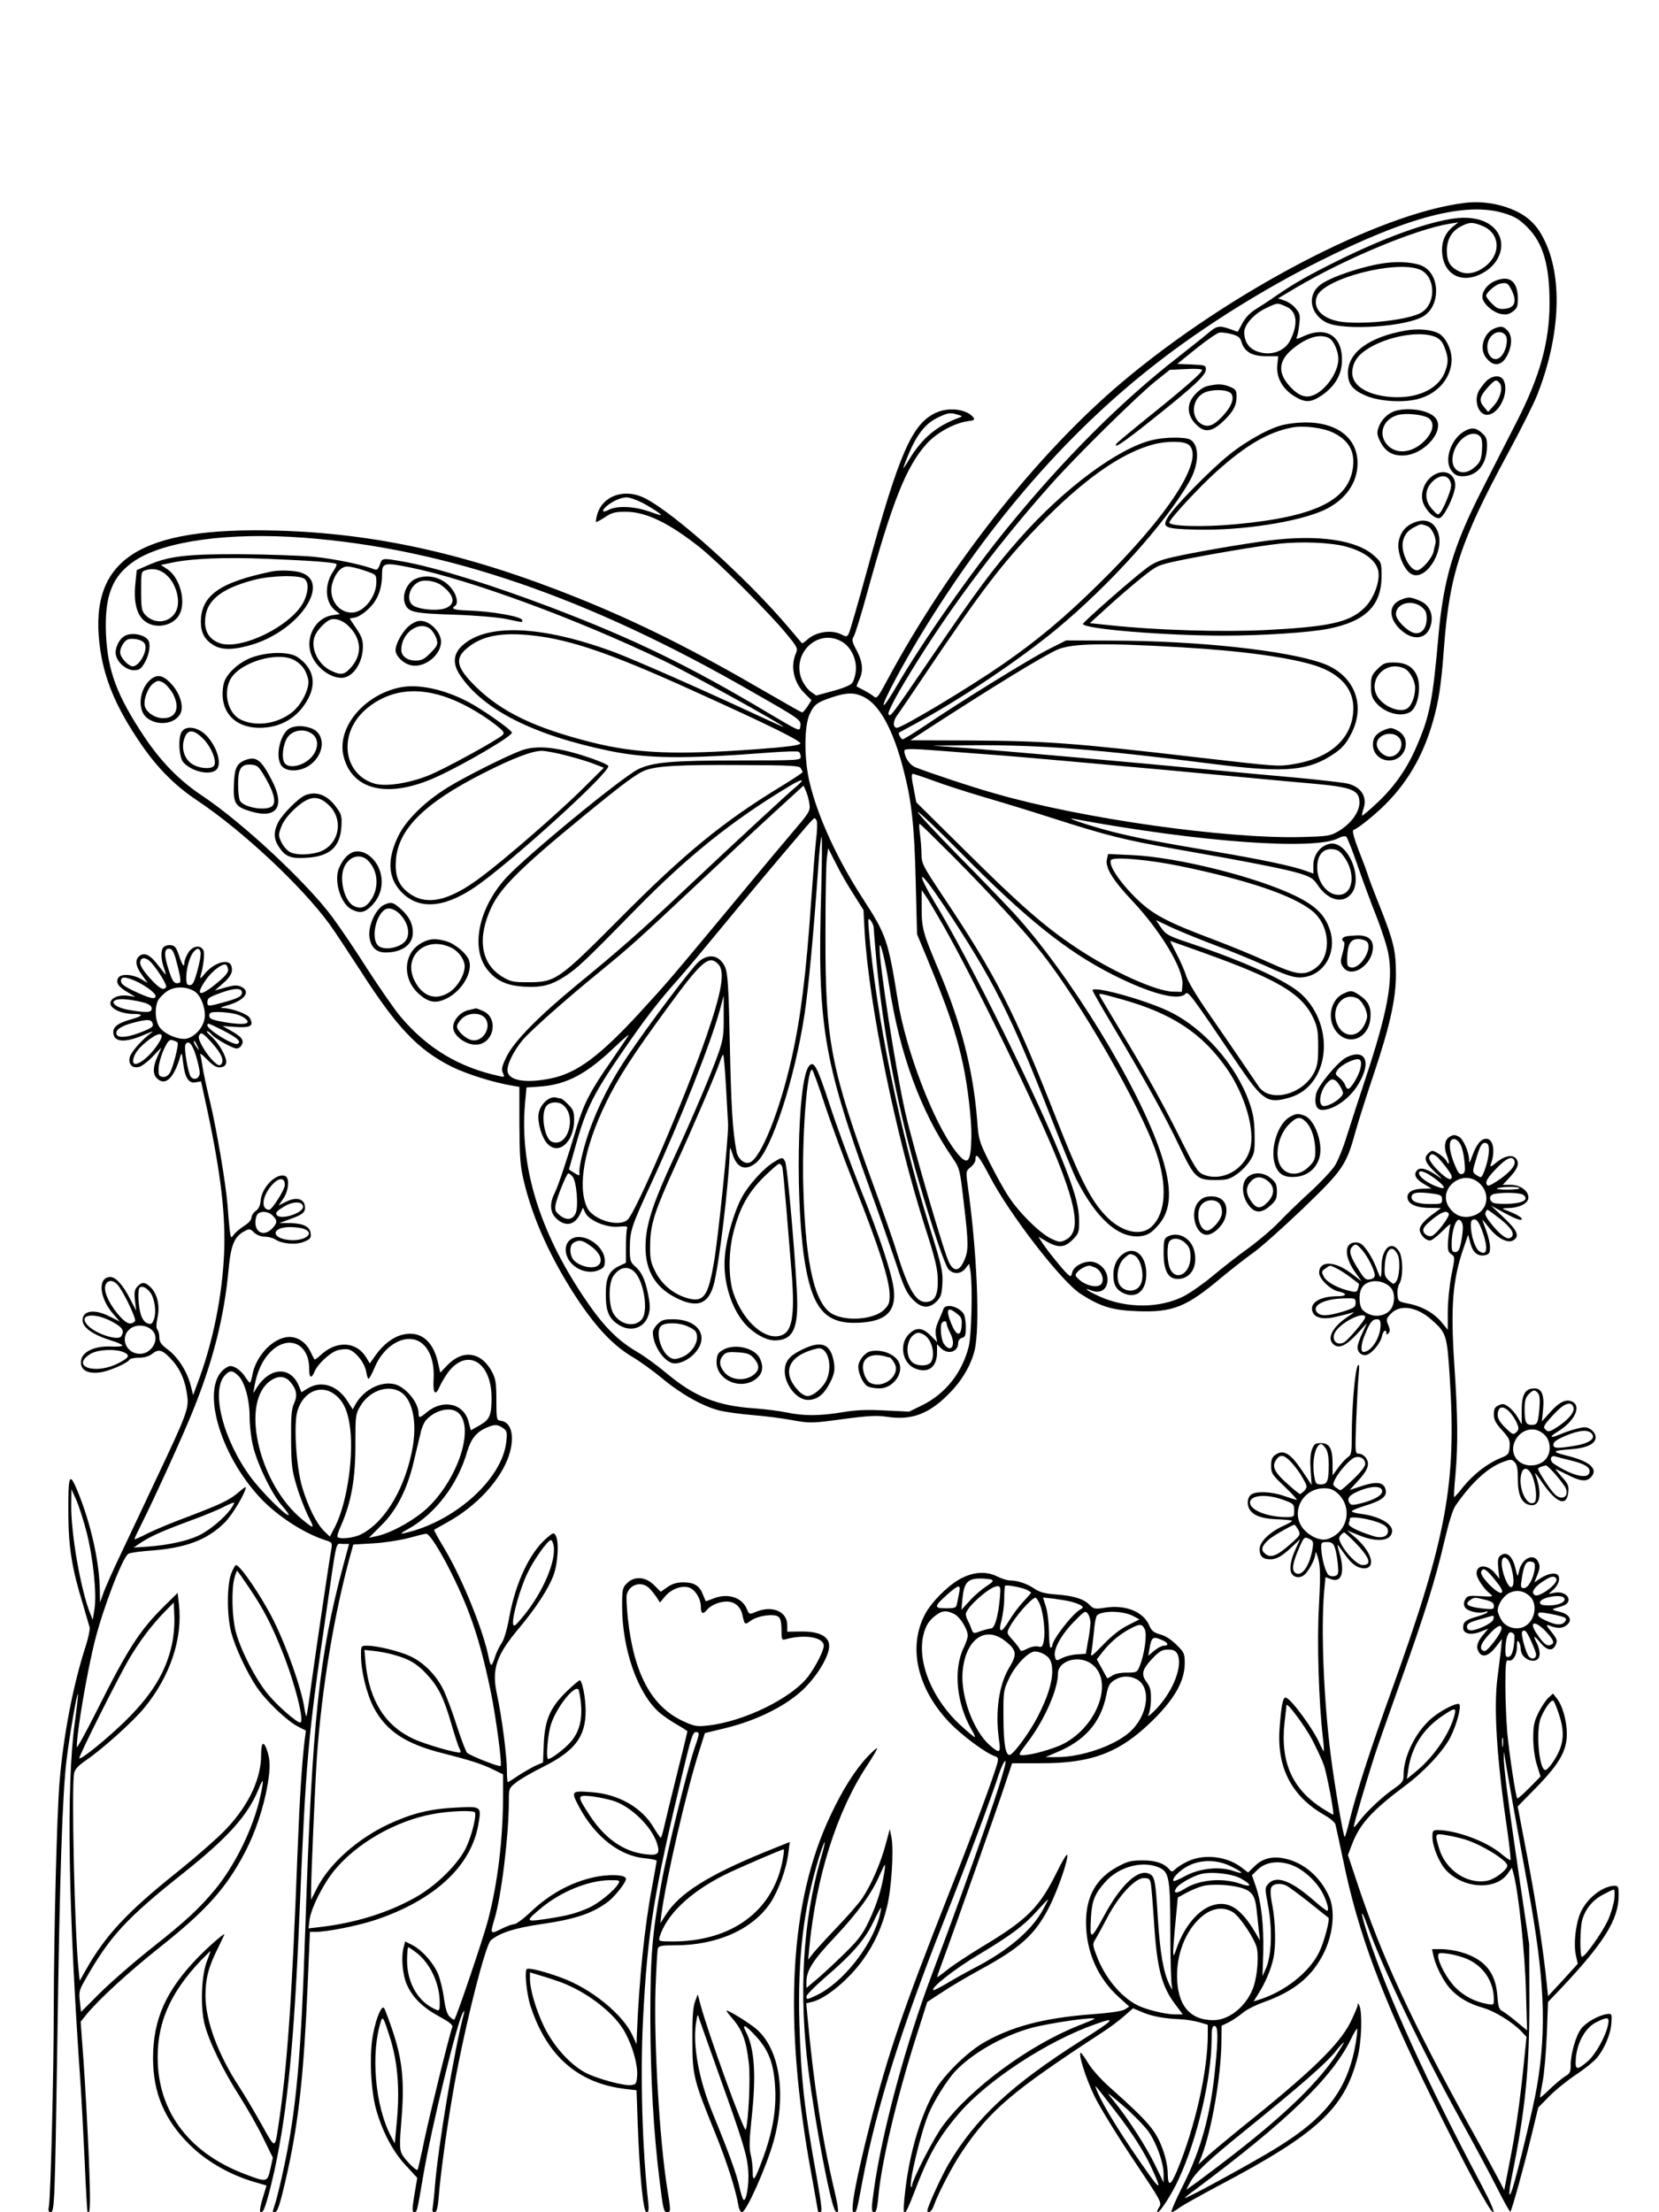 <?xml version="1.0" standalone="no"?>
<!DOCTYPE svg PUBLIC "-//W3C//DTD SVG 20010904//EN"
 "http://www.w3.org/TR/2001/REC-SVG-20010904/DTD/svg10.dtd">
<svg version="1.0" xmlns="http://www.w3.org/2000/svg"
 width="864pt" height="1152pt" viewBox="0 0 864 1152"
 preserveAspectRatio="xMidYMid meet">

<g transform="translate(0,1152) scale(0.1,-0.1)"
fill="#000000" stroke="none">
<path d="M7625 10463 c-444 -55 -1223 -463 -1780 -932 -445 -375 -905 -959
-1225 -1554 -47 -88 -54 -97 -69 -84 -9 8 -32 22 -51 32 -19 10 -36 19 -38 20
-2 2 4 17 12 34 23 44 20 92 -12 153 -25 46 -27 57 -16 73 7 11 38 110 68 220
132 480 205 665 311 783 51 57 141 107 211 118 39 5 43 8 32 22 -36 42 -127
53 -193 23 -125 -57 -192 -210 -359 -820 -47 -172 -90 -320 -96 -331 -9 -17
-13 -17 -38 -4 -52 27 -134 14 -179 -28 -13 -12 -25 -20 -27 -17 -2 2 -32 38
-67 79 -217 257 -595 597 -751 676 -105 53 -220 13 -248 -86 -5 -19 -8 -35 -6
-38 2 -2 23 9 47 25 36 24 53 28 108 28 104 0 223 -57 384 -184 96 -76 365
-344 453 -452 59 -72 60 -75 48 -104 -28 -66 -10 -149 45 -204 l37 -37 -20
-32 c-12 -17 -24 -32 -28 -32 -4 0 -87 47 -185 104 -383 223 -667 365 -988
494 -568 228 -1049 335 -1566 349 -711 19 -972 -148 -921 -589 21 -179 85
-332 220 -528 84 -121 173 -211 287 -287 238 -159 543 -444 690 -644 24 -33
98 -145 165 -248 187 -292 299 -410 475 -497 80 -39 215 -81 315 -98 l35 -6 0
-197 c1 -166 4 -213 22 -289 47 -200 141 -408 280 -619 99 -149 188 -243 288
-302 39 -23 108 -73 155 -112 96 -80 209 -144 296 -166 33 -8 111 -19 174 -24
63 -5 157 -17 209 -27 91 -16 98 -16 260 6 135 18 178 20 231 12 124 -19 214
13 315 113 71 70 118 147 140 230 30 118 14 517 -36 868 -9 67 -8 70 16 89 14
11 25 28 25 38 0 43 18 22 73 -83 102 -197 374 -550 475 -615 105 -67 164 -85
294 -90 186 -7 256 21 439 175 52 43 126 101 164 128 39 27 154 130 257 228
212 204 229 228 277 403 17 60 60 195 95 299 84 250 116 393 116 521 0 122
-12 172 -82 349 -31 77 -59 151 -63 165 -4 14 -25 72 -48 129 -27 71 -36 106
-28 109 27 9 133 96 187 155 108 115 181 248 228 415 29 102 42 186 56 377 29
385 85 555 333 1014 64 118 132 253 151 300 118 296 136 598 46 796 -37 82
-80 129 -153 165 -83 39 -179 55 -272 43z m210 -54 c55 -17 78 -31 119 -72 83
-83 116 -198 116 -397 -1 -203 -50 -380 -173 -620 -44 -85 -125 -245 -181
-355 -148 -291 -199 -464 -225 -760 -29 -330 -45 -413 -111 -566 -50 -119
-117 -215 -207 -299 -41 -39 -77 -69 -79 -67 -2 2 1 18 7 36 21 60 -12 113
-81 130 -19 5 -138 19 -265 31 -126 11 -322 29 -435 40 -383 37 -1094 100
-1280 114 l-185 13 216 2 c354 2 638 -20 1269 -100 359 -45 479 -33 612 59 40
28 61 53 85 101 79 152 15 308 -149 367 -188 67 -647 117 -1094 118 l-242 1
-93 -47 c-96 -49 -447 -265 -641 -396 -59 -40 -112 -72 -117 -72 -8 0 -25 30
-19 35 2 1 39 21 83 45 242 131 543 333 740 496 278 231 563 548 688 764 53
92 55 194 5 221 -26 14 -132 13 -195 -2 -179 -42 -462 -252 -694 -515 -141
-160 -220 -267 -453 -609 -220 -323 -221 -323 -229 -302 -3 8 31 76 77 153
203 344 474 710 767 1039 132 149 449 461 547 540 l74 59 84 4 c53 3 84 1 84
-6 0 -13 -100 -100 -287 -250 -83 -67 -154 -126 -158 -132 -20 -32 35 5 183
123 223 178 282 233 282 263 0 22 -4 23 -75 26 l-74 3 99 80 c55 44 110 82
121 83 12 2 41 -2 64 -8 35 -10 44 -18 51 -42 15 -50 55 -73 128 -73 l63 0 -5
-46 c-6 -63 25 -121 85 -160 59 -37 88 -37 145 1 64 43 100 99 106 164 11 139
-73 202 -197 146 -40 -18 -43 -19 -36 -2 4 9 9 40 12 68 5 43 2 54 -20 79 -13
16 -39 34 -58 40 l-33 11 94 56 c262 154 623 304 800 333 l45 7 -28 -22 c-37
-30 -57 -71 -57 -120 0 -122 93 -181 202 -127 118 58 143 190 49 256 -47 34
-120 45 -204 31 -156 -26 -383 -112 -637 -241 -138 -70 -197 -105 -307 -182
-18 -12 -52 -34 -76 -49 -27 -17 -53 -44 -67 -72 l-24 -44 -39 14 c-57 20 -69
18 -113 -19 -21 -18 -93 -75 -159 -127 -294 -228 -596 -530 -887 -887 -186
-227 -447 -599 -579 -827 -35 -60 -65 -104 -67 -97 -5 14 92 197 188 356 365
603 794 1092 1277 1457 233 177 525 358 793 492 472 238 776 317 975 255z
m-116 -65 c89 -35 101 -136 26 -203 -46 -40 -98 -54 -139 -37 -52 22 -71 52
-71 110 0 60 26 104 77 129 42 21 58 21 107 1z m-1024 -419 c60 -24 68 -90 24
-178 -32 -62 -113 -85 -184 -52 -36 18 -55 51 -55 95 0 40 52 97 115 126 59
28 56 28 100 9z m227 -166 c24 -13 48 -67 48 -109 0 -70 -70 -169 -136 -190
-40 -14 -77 3 -122 54 -59 68 -52 130 20 189 74 61 143 81 190 56z m-1932
-399 c23 -7 24 -8 5 -15 -117 -43 -192 -106 -259 -216 -21 -35 -35 -55 -31
-44 53 149 101 221 174 258 57 28 69 30 111 17z m1202 -157 c83 -75 -107 -369
-474 -728 -177 -174 -312 -287 -501 -418 -177 -122 -519 -327 -546 -327 -21 0
-21 35 0 63 12 16 78 113 147 216 295 439 402 578 592 775 228 235 426 376
594 421 73 20 165 19 188 -2z m-2843 -303 c31 -17 67 -39 81 -50 22 -17 17
-17 -45 5 -81 29 -171 33 -215 10 -33 -17 -40 -7 -12 18 29 26 75 47 106 47
15 0 54 -14 85 -30z m-1768 -180 c742 -56 1483 -311 2339 -804 252 -144 253
-145 248 -179 -3 -27 -3 -27 -168 71 -409 244 -695 383 -1125 547 -313 119
-609 211 -772 240 -115 20 -112 20 -125 -16 -8 -22 -15 -29 -27 -24 -64 25
-214 56 -320 66 -69 6 -241 12 -381 13 -279 1 -374 -10 -483 -59 l-55 -24 -7
-70 c-11 -108 11 -178 65 -206 58 -30 137 -8 165 46 35 67 2 190 -62 234 l-35
23 53 11 c104 23 275 30 499 21 220 -9 348 -18 362 -27 4 -2 -4 -20 -17 -39
-47 -69 -42 -161 10 -202 l25 -20 -40 -6 c-78 -12 -132 -96 -116 -180 14 -75
94 -145 164 -146 59 0 112 77 112 164 0 34 -8 55 -35 94 l-34 51 31 6 c17 4
50 26 73 50 44 44 65 102 65 179 0 55 13 58 146 31 313 -64 867 -268 1319
-485 130 -62 625 -335 625 -345 0 -2 -81 35 -180 81 -269 125 -593 267 -701
308 -378 140 -667 152 -794 32 -45 -43 -48 -94 -9 -152 120 -180 383 -313 782
-395 198 -40 386 -42 829 -8 78 6 147 8 153 4 5 -3 10 -15 10 -26 0 -18 -10
-19 -319 -19 -350 0 -450 -9 -526 -45 -85 -41 -588 -455 -690 -567 -145 -160
-186 -370 -94 -481 45 -55 100 -80 189 -85 93 -5 140 7 216 56 64 43 101 77
369 351 269 274 500 459 793 635 70 43 90 43 40 1 -46 -38 -342 -312 -588
-544 -217 -205 -330 -305 -556 -490 -198 -163 -324 -291 -364 -370 -26 -53
-30 -68 -21 -88 10 -22 9 -23 -17 -17 -213 46 -377 145 -517 311 -33 40 -109
150 -170 244 -60 95 -143 218 -184 273 -133 180 -467 491 -676 631 -121 80
-216 178 -304 309 -143 216 -190 342 -199 534 -8 200 32 303 150 382 155 103
491 149 879 120z m317 -171 c62 -21 62 -21 62 -60 0 -77 -66 -159 -128 -159
-72 0 -122 74 -102 150 15 54 46 90 79 90 15 0 55 -9 89 -21z m-1021 -33 c37
-40 57 -105 48 -153 -15 -81 -113 -106 -170 -43 -17 19 -20 36 -20 123 0 99 0
101 25 108 43 13 83 1 117 -35z m936 -254 c72 -68 76 -155 9 -224 -31 -33 -50
-35 -103 -8 -66 34 -104 120 -79 179 12 30 55 75 80 84 25 10 64 -3 93 -31z
m968 -52 c193 -22 405 -95 813 -280 414 -187 578 -268 574 -282 -3 -9 -71 -18
-234 -30 -417 -30 -621 -22 -855 37 -296 75 -468 158 -603 291 -97 96 -108
142 -49 194 78 69 183 90 354 70z m1599 -29 c50 -26 83 -92 77 -154 -2 -26
-12 -56 -21 -66 -9 -10 -54 -28 -101 -40 l-84 -23 -30 21 c-16 12 -37 41 -47
66 -51 133 84 262 206 196z m1775 -32 c314 -18 566 -53 698 -96 138 -46 206
-132 194 -247 -14 -141 -128 -237 -315 -266 -74 -12 -82 -12 -487 35 -652 76
-796 87 -1207 89 l-297 1 97 63 c333 216 596 377 669 409 74 33 244 36 648 12z
m-1655 -259 c81 -41 151 -169 204 -373 44 -167 58 -296 65 -587 l7 -275 48
-115 c112 -271 157 -402 192 -565 24 -114 44 -283 43 -369 -2 -145 -19 -162
-82 -81 -117 152 -260 527 -302 790 -50 311 -60 339 -183 528 -130 201 -231
419 -274 596 -31 124 -31 298 -1 363 23 50 40 62 123 89 73 24 112 23 160 -1z
m402 -280 c68 -5 215 -17 328 -25 113 -9 493 -43 845 -75 352 -33 692 -65 755
-70 214 -19 250 -34 250 -100 0 -49 -45 -110 -107 -147 -46 -27 -55 -28 -198
-32 -396 -9 -1138 96 -1590 226 -122 34 -358 113 -419 138 -30 13 -56 53 -56
86 0 11 41 11 192 -1z m-732 -90 c5 -8 10 -18 10 -21 0 -3 -50 -36 -112 -74
-301 -183 -503 -348 -843 -691 -317 -319 -332 -329 -476 -329 -78 0 -90 3
-135 30 -110 68 -130 200 -55 360 48 103 156 210 481 476 211 173 281 225 327
240 64 21 180 27 491 25 257 -1 304 -3 312 -16z m690 -65 c52 -20 171 -58 265
-86 93 -27 253 -76 355 -109 287 -92 377 -114 635 -160 361 -63 583 -106 656
-129 54 -17 70 -27 90 -58 53 -80 130 -102 175 -49 68 78 -17 280 -110 262
-49 -9 -86 -57 -86 -111 l0 -44 -42 15 c-69 25 -238 60 -463 98 -314 53 -415
73 -543 105 -109 28 -257 77 -202 67 659 -122 1256 -165 1380 -101 21 11 36
13 42 7 5 -5 32 -72 58 -148 26 -77 71 -197 99 -268 28 -71 56 -159 62 -195
25 -139 -5 -302 -119 -646 -33 -99 -76 -232 -96 -295 -19 -63 -48 -135 -64
-160 -16 -25 -75 -88 -132 -140 -57 -52 -131 -124 -164 -159 -34 -35 -104 -94
-156 -132 -52 -37 -135 -102 -185 -144 -49 -41 -118 -89 -152 -106 -125 -63
-299 -63 -437 0 -64 29 -92 50 -40 30 53 -20 91 16 80 77 -8 40 -48 74 -88 74
-42 0 -87 -26 -94 -56 -6 -24 -7 -24 -26 -7 -23 21 -107 125 -133 166 l-17 27
43 -25 c61 -35 94 -32 135 9 31 31 34 39 34 93 0 72 -16 137 -70 277 -122 321
-502 1092 -687 1395 -35 58 -63 113 -61 123 2 11 44 -43 115 -149 255 -384
346 -564 553 -1093 59 -151 120 -300 135 -330 106 -209 223 -312 337 -297 34
5 52 15 84 50 76 80 82 195 19 383 -114 344 -477 935 -765 1249 -51 55 -184
193 -296 306 -112 114 -204 213 -204 220 0 8 103 -89 228 -216 333 -337 546
-508 784 -629 197 -100 344 -139 381 -102 15 16 21 9 275 -367 130 -191 154
-206 270 -172 205 61 240 368 61 537 -75 70 -294 170 -589 269 -105 35 -117
42 -143 78 l-27 40 82 -39 c46 -21 146 -62 223 -91 77 -28 198 -78 269 -110
96 -44 140 -59 174 -59 120 0 199 124 158 248 -26 78 -75 126 -180 177 -204
99 -613 201 -848 212 l-127 6 -6 -26 c-11 -43 29 -109 131 -217 148 -157 269
-357 262 -437 l-3 -38 -45 1 c-88 1 -323 107 -505 229 -165 110 -293 222 -576
503 l-257 254 -14 74 c-11 52 -12 74 -4 74 6 0 54 -16 106 -35z m-644 -125 c4
-32 -3 -44 -81 -135 -47 -55 -186 -221 -309 -370 -344 -414 -349 -420 -495
-579 -205 -223 -325 -313 -458 -341 -127 -27 -218 -14 -229 32 -8 31 27 105
77 166 37 45 220 208 399 354 163 133 209 175 505 453 127 119 304 285 395
368 l165 151 14 -32 c7 -18 15 -48 17 -67z m38 -86 c3 -9 2 -53 -4 -98 -5 -44
-16 -184 -25 -311 -26 -384 -55 -615 -101 -820 -62 -279 -161 -527 -220 -549
-26 -10 -61 19 -68 56 -21 111 -28 233 -35 558 -6 298 -11 372 -24 402 -27 63
-84 76 -137 31 -35 -29 -254 -319 -367 -486 -89 -130 -160 -270 -207 -405 -31
-90 -54 -192 -48 -214 3 -12 -6 -10 -32 7 l-23 15 39 138 c51 180 93 262 234
467 125 182 187 263 300 390 39 44 135 159 214 255 134 163 278 335 424 506
33 40 64 73 67 73 4 1 10 -6 13 -15z m712 -186 c190 -192 368 -385 453 -493
207 -260 520 -805 603 -1047 58 -172 50 -314 -23 -384 -61 -59 -172 -27 -257
73 -68 78 -126 196 -237 478 -224 572 -317 754 -596 1171 -103 155 -109 166
-110 216 0 29 -4 77 -8 106 -4 28 -5 52 -2 52 4 0 83 -78 177 -172z m-689
-175 c-21 -693 9 -878 253 -1553 49 -135 110 -310 137 -390 38 -118 54 -152
84 -184 45 -49 87 -53 127 -13 22 23 27 37 30 94 3 61 -3 90 -68 298 -155 499
-277 1096 -315 1540 -5 64 -4 68 10 51 8 -11 15 -27 15 -35 0 -9 7 -90 15
-181 34 -365 113 -775 221 -1145 76 -260 136 -437 155 -456 26 -26 64 -24 87
6 l19 24 7 -37 c12 -75 6 -336 -9 -395 -35 -136 -120 -243 -239 -303 l-71 -35
-125 6 c-93 5 -150 3 -222 -9 -121 -20 -203 -20 -293 -1 -38 8 -112 17 -165
21 -194 13 -312 60 -460 184 -47 39 -116 90 -155 112 -103 61 -177 137 -277
287 -230 344 -331 677 -304 1002 l8 86 71 5 c137 10 240 64 386 203 46 44 80
73 75 64 -5 -8 -48 -71 -95 -140 -104 -149 -138 -216 -174 -334 -48 -161 -97
-309 -116 -347 -27 -53 -25 -100 6 -131 48 -47 97 -39 126 21 l15 33 12 -26
c18 -40 110 -79 173 -73 41 4 49 2 45 -9 -4 -8 -6 -52 -6 -97 l0 -82 -32 -15
c-55 -25 -73 -60 -73 -147 0 -90 15 -126 64 -159 66 -44 141 -19 160 55 8 27
6 55 -4 104 -16 78 -34 115 -69 145 -23 21 -26 30 -26 90 1 95 6 112 115 348
148 321 309 729 354 896 l20 74 0 -108 c1 -92 -3 -120 -25 -185 -35 -102 -144
-358 -239 -562 -97 -209 -136 -322 -142 -421 -10 -142 42 -240 159 -298 106
-53 164 -34 193 62 28 91 81 533 86 705 0 21 3 17 14 -18 23 -74 69 -90 124
-44 80 67 200 436 251 772 20 133 46 405 71 760 6 95 15 169 18 164 3 -6 2
-131 -2 -279z m167 -18 l53 -84 6 -113 c22 -375 160 -1052 313 -1533 56 -173
67 -222 68 -281 1 -82 -17 -114 -64 -114 -51 0 -90 68 -150 260 -17 58 -72
213 -120 345 -225 616 -252 756 -251 1305 0 190 3 369 7 399 l7 54 39 -77 c21
-43 62 -115 92 -161z m2558 190 c61 -87 44 -195 -31 -195 -59 0 -111 67 -111
143 0 63 30 99 78 95 29 -2 42 -11 64 -43z m-856 -45 c352 -73 583 -151 686
-232 98 -77 106 -243 14 -303 -56 -37 -94 -32 -239 34 -74 34 -201 86 -283
117 -256 96 -326 134 -419 228 -81 82 -133 164 -119 187 11 19 193 3 360 -31z
m-1232 -312 c164 -290 482 -942 592 -1216 108 -269 119 -383 41 -420 -25 -12
-33 -11 -75 9 -58 29 -164 133 -220 219 -24 36 -68 116 -99 178 -54 108 -57
119 -64 219 -21 261 -82 501 -199 778 -84 199 -90 219 -90 330 l0 90 24 -35
c13 -19 53 -88 90 -152z m1347 -137 c394 -141 518 -215 578 -341 22 -47 26
-68 26 -150 0 -79 -4 -102 -22 -137 -61 -114 -228 -156 -287 -72 -9 13 -49 72
-89 131 -40 59 -117 171 -171 249 -60 86 -107 163 -118 196 -9 30 -33 83 -52
119 -18 35 -33 64 -31 64 1 0 76 -27 166 -59z m-1631 -169 c55 -360 165 -661
331 -902 37 -54 38 -58 58 -231 26 -216 26 -253 1 -306 -24 -54 -52 -57 -77
-8 -26 49 -188 605 -228 781 -51 226 -138 786 -134 864 2 40 30 -76 49 -198z
m-890 108 c37 -37 21 -139 -61 -376 -107 -310 -369 -922 -411 -956 -47 -41
-182 1 -211 65 -50 110 -15 309 98 542 61 128 146 259 322 498 178 244 215
275 263 227z m41 -639 c5 -88 10 -177 11 -198 2 -64 -51 -581 -72 -705 -31
-188 -54 -221 -137 -199 -73 20 -134 70 -168 135 -27 53 -30 69 -29 145 1 106
24 176 133 415 90 196 213 483 231 539 7 21 14 36 17 34 2 -3 9 -77 14 -166z
m-799 -468 c21 -25 32 -160 15 -193 -16 -33 -47 -36 -81 -9 -23 18 -27 28 -23
53 6 37 58 166 67 166 4 0 14 -8 22 -17z m2722 -474 c32 -15 49 -61 32 -85
-17 -22 -75 -12 -113 20 -24 21 -26 26 -13 41 13 16 44 33 62 34 4 1 18 -4 32
-10z m-2399 -23 c47 -47 72 -198 40 -243 -35 -49 -118 -33 -152 30 -24 45 -24
153 0 190 32 49 77 58 112 23z"/>
<path d="M7212 10150 c-110 -15 -277 -70 -333 -111 -73 -52 -59 -153 28 -198
88 -45 422 -23 509 34 85 55 84 208 -1 256 -38 22 -122 30 -203 19z m183 -34
c80 -34 87 -172 10 -222 -58 -38 -291 -66 -417 -50 -100 13 -155 70 -129 134
39 93 413 189 536 138z"/>
<path d="M7784 10056 c-37 -16 -64 -51 -64 -82 0 -32 53 -80 96 -89 29 -5 43
-2 63 13 22 16 26 27 26 68 -1 91 -45 123 -121 90z m90 -50 c27 -56 14 -90
-37 -94 -30 -3 -43 2 -67 27 -17 16 -30 35 -30 41 0 16 48 58 73 63 35 7 41 3
61 -37z"/>
<path d="M7784 9810 c-55 -22 -81 -101 -48 -148 38 -54 84 -51 114 8 26 51 26
104 0 130 -22 22 -33 23 -66 10z m56 -35 c15 -18 7 -71 -16 -103 -31 -44 -78
-18 -78 43 0 60 62 99 94 60z"/>
<path d="M7322 9799 c-190 -33 -302 -114 -302 -220 0 -59 23 -89 92 -119 71
-31 203 -39 279 -16 101 29 168 111 169 204 0 54 -32 117 -68 136 -38 20 -108
26 -170 15z m152 -33 c24 -10 38 -25 49 -55 22 -53 21 -86 -2 -138 -39 -84
-148 -131 -281 -120 -129 11 -207 65 -197 139 7 54 38 90 105 126 105 56 254
78 326 48z"/>
<path d="M7738 9533 c-14 -16 -31 -38 -37 -50 -26 -51 -1 -123 43 -123 63 0
119 118 86 181 -16 29 -61 24 -92 -8z m72 -8 c19 -22 3 -81 -31 -118 l-29 -32
-20 24 c-29 33 -25 55 16 101 40 44 46 47 64 25z"/>
<path d="M6290 9510 c-39 -9 -86 -56 -96 -95 -9 -37 3 -74 36 -106 42 -43 80
-39 136 13 55 51 74 85 74 133 0 32 -4 38 -35 51 -38 15 -62 16 -115 4z m123
-41 c16 -25 0 -67 -45 -115 -45 -49 -75 -61 -108 -44 -58 31 -56 124 4 161 39
24 133 23 149 -2z"/>
<path d="M7266 9380 c-39 -12 -73 -46 -87 -87 -9 -27 -7 -39 8 -70 26 -53 63
-76 118 -75 115 1 229 138 167 200 -37 37 -137 52 -206 32z m172 -36 c33 -21
29 -65 -10 -110 -62 -70 -148 -85 -199 -35 -55 55 -29 138 51 160 43 11 127 3
158 -15z"/>
<path d="M6690 9309 c-69 -13 -196 -82 -291 -159 -97 -78 -286 -271 -317 -324
-32 -53 -16 -60 148 -64 234 -6 527 39 664 101 111 51 176 141 176 245 0 160
-158 244 -380 201z m255 -43 c77 -38 110 -94 102 -172 -18 -178 -193 -265
-612 -304 -170 -16 -345 -11 -345 9 0 17 155 184 245 265 155 139 270 206 395
230 61 11 160 -1 215 -28z"/>
<path d="M7631 9277 c-74 -38 -114 -155 -71 -209 16 -21 30 -28 57 -28 75 0
126 61 127 153 1 41 -3 52 -27 73 -31 27 -51 29 -86 11z m79 -32 c8 -10 11
-35 8 -72 -4 -48 -10 -61 -37 -85 -68 -61 -138 -13 -111 75 23 78 104 125 140
82z"/>
<path d="M7453 9036 c-41 -34 -58 -95 -40 -138 18 -43 60 -81 84 -76 22 4 73
105 81 160 9 74 -64 105 -125 54z m99 -21 c9 -19 7 -35 -11 -82 -12 -32 -29
-67 -37 -78 -15 -20 -16 -19 -45 13 -41 45 -41 102 0 143 37 37 77 39 93 4z"/>
<path d="M7350 8792 c-45 -22 -72 -74 -67 -127 5 -53 34 -113 64 -132 71 -47
177 109 143 212 -21 63 -73 81 -140 47z m84 -12 c24 -9 50 -66 41 -93 -2 -7
-6 -24 -9 -39 -8 -36 -63 -98 -86 -98 -39 0 -85 93 -74 149 7 35 25 58 60 76
34 18 35 18 68 5z"/>
<path d="M6605 8705 c-137 -18 -387 -61 -496 -86 -70 -16 -101 -29 -141 -60
-76 -57 -328 -279 -328 -288 0 -26 425 -61 732 -61 204 0 448 16 548 36 192
39 274 120 275 272 0 72 -1 74 -36 106 -92 85 -294 114 -554 81z m400 -30
c111 -29 175 -83 175 -148 0 -57 -32 -132 -75 -173 -77 -75 -183 -98 -515
-115 -225 -11 -562 -1 -799 24 l-115 12 90 82 c49 45 128 113 175 151 84 67
88 69 190 91 140 30 423 78 534 90 113 12 262 6 340 -14z"/>
<path d="M7292 8395 c-57 -25 -61 -87 -9 -143 71 -76 155 -65 171 23 10 54
-14 99 -63 118 -49 20 -56 20 -99 2z m112 -36 c20 -16 26 -29 26 -59 0 -53
-28 -85 -65 -76 -37 9 -95 68 -95 97 0 57 81 80 134 38z"/>
<path d="M7174 8036 c-30 -30 -34 -40 -34 -89 0 -44 5 -61 25 -85 45 -54 127
-78 177 -51 44 23 64 140 34 198 -22 42 -58 61 -117 61 -45 0 -55 -4 -85 -34z
m140 3 c28 -13 56 -64 56 -101 0 -48 -21 -99 -46 -110 -33 -16 -95 4 -133 43
-85 85 13 218 123 168z"/>
<path d="M7210 7719 c-42 -17 -60 -40 -60 -76 0 -47 37 -83 85 -83 87 0 120
116 44 155 -32 17 -35 17 -69 4z m72 -36 c37 -33 7 -103 -45 -103 -31 0 -67
35 -67 65 0 47 74 72 112 38z"/>
<path d="M1415 8544 c-270 -56 -367 -124 -369 -260 0 -59 19 -95 67 -124 44
-27 109 -25 206 5 247 78 409 328 243 375 -36 10 -108 12 -147 4z m170 -38
c22 -16 23 -59 1 -110 -54 -129 -336 -270 -448 -223 -48 20 -71 57 -70 111 1
105 77 169 254 216 88 23 235 27 263 6z"/>
<path d="M2165 8506 c-45 -19 -73 -84 -56 -129 17 -45 43 -51 256 -58 118 -4
231 -14 275 -23 89 -19 80 -18 80 -6 0 19 -157 47 -287 51 -68 2 -87 9 -63 24
16 10 11 48 -10 79 -42 65 -127 92 -195 62z m134 -34 c72 -53 77 -104 12 -122
-45 -12 -127 -3 -158 16 -41 26 -22 102 31 125 29 12 86 3 115 -19z"/>
<path d="M2140 8268 c-37 -24 -80 -97 -80 -134 0 -31 43 -72 84 -79 74 -14
163 64 152 135 -7 41 -50 87 -91 95 -22 5 -40 0 -65 -17z m108 -30 c11 -13 24
-35 27 -51 6 -23 1 -33 -33 -67 -32 -33 -47 -40 -78 -40 -43 0 -74 23 -74 56
0 94 103 160 158 102z"/>
<path d="M644 8205 c-28 -19 -48 -68 -40 -98 10 -40 55 -77 93 -77 27 0 37 6
53 33 24 38 34 87 26 115 -12 37 -95 54 -132 27z m109 -36 c20 -32 -26 -119
-62 -119 -18 0 -54 34 -63 61 -10 26 18 77 44 81 33 5 70 -5 81 -23z"/>
<path d="M1316 8098 c-74 -26 -142 -90 -152 -143 -25 -133 51 -224 187 -225
111 0 200 52 253 150 46 85 27 162 -54 218 -44 29 -149 29 -234 0z m221 -18
c38 -23 58 -53 68 -98 9 -45 -33 -131 -85 -172 -78 -61 -190 -76 -269 -36 -62
32 -88 131 -54 203 44 93 253 156 340 103z"/>
<path d="M776 7974 c-53 -54 -59 -154 -11 -192 55 -44 145 -33 174 21 20 38
-2 109 -49 158 -44 47 -76 50 -114 13z m122 -62 c42 -75 21 -132 -48 -132 -41
0 -85 28 -95 60 -10 31 13 97 41 119 23 18 29 19 53 7 14 -8 36 -32 49 -54z"/>
<path d="M2082 7940 c-190 -40 -331 -213 -292 -361 47 -180 241 -219 494 -100
148 69 387 210 382 226 -4 16 -154 121 -226 159 -127 67 -262 96 -358 76z
m225 -45 c84 -26 186 -82 271 -147 44 -34 51 -43 40 -55 -28 -27 -314 -184
-391 -213 -103 -40 -217 -57 -275 -41 -86 24 -142 99 -142 190 0 91 50 173
140 231 103 66 222 78 357 35z"/>
<path d="M1514 7730 c-52 -21 -83 -144 -50 -195 23 -35 96 -36 147 -1 80 55
87 161 14 192 -38 15 -79 17 -111 4z m118 -37 c31 -28 24 -84 -16 -122 -46
-44 -118 -55 -136 -21 -14 27 -6 94 16 128 29 44 96 51 136 15z"/>
<path d="M949 7713 c-23 -26 -18 -136 6 -163 42 -47 135 -69 170 -40 36 30 2
134 -61 190 -40 34 -93 41 -115 13z m112 -43 c39 -41 66 -106 56 -134 -9 -23
-75 -20 -114 4 -42 25 -61 82 -43 134 16 51 50 49 101 -4z"/>
<path d="M2715 7612 c-81 -30 -293 -137 -381 -191 -120 -74 -216 -168 -258
-251 -59 -119 -57 -214 7 -287 89 -101 222 -96 387 15 180 121 709 601 698
633 -3 8 -58 31 -124 52 -149 48 -253 57 -329 29z m237 -27 c52 -13 117 -33
144 -44 l49 -19 -115 -114 c-122 -120 -390 -354 -519 -451 -179 -136 -301
-159 -396 -76 -43 38 -59 86 -53 163 13 159 149 294 452 448 160 81 255 117
307 118 20 0 79 -11 131 -25z"/>
<path d="M1275 7561 c-43 -18 -54 -43 -57 -128 -4 -98 8 -115 90 -139 136 -40
179 28 106 166 -55 106 -81 124 -139 101z m107 -91 c43 -74 56 -123 38 -145
-25 -31 -150 -12 -170 25 -6 10 -10 49 -10 86 0 83 16 106 69 102 32 -3 39 -9
73 -68z"/>
<path d="M1590 7379 c-35 -14 -118 -97 -141 -141 -25 -49 -24 -88 4 -129 33
-50 61 -61 142 -56 122 7 176 55 183 162 3 55 1 64 -28 103 -45 62 -102 84
-160 61z m126 -55 c79 -80 46 -213 -62 -243 -52 -14 -113 -14 -144 2 -14 7
-33 29 -44 50 -17 36 -17 40 -1 82 10 28 37 63 71 94 76 69 121 73 180 15z"/>
<path d="M1835 7081 c-28 -12 -52 -40 -70 -83 -27 -65 9 -184 65 -213 44 -23
69 -18 105 18 55 55 68 133 35 203 -30 61 -89 94 -135 75z m84 -45 c52 -55 56
-143 10 -207 -25 -35 -51 -44 -86 -27 -51 25 -80 147 -48 208 28 54 86 67 124
26z"/>
<path d="M2004 6810 c-47 -19 -91 -116 -79 -176 9 -50 37 -74 84 -74 84 0 141
41 141 102 0 49 -19 86 -65 127 -38 33 -47 35 -81 21z m89 -62 c41 -51 44
-112 6 -140 -38 -29 -104 -35 -129 -13 -38 34 -16 154 34 188 23 15 60 1 89
-35z"/>
<path d="M2200 6612 c-100 -50 -109 -189 -17 -269 50 -44 87 -50 142 -23 81
39 140 140 117 201 -14 36 -75 86 -119 98 -54 15 -83 14 -123 -7z m152 -28
c38 -19 68 -62 68 -96 0 -43 -35 -104 -77 -133 -71 -48 -141 -26 -183 56 -66
129 58 240 192 173z"/>
<path d="M2440 6260 c-43 -10 -80 -52 -80 -89 0 -43 62 -91 117 -91 95 0 124
140 37 176 -18 8 -35 14 -36 13 -2 -1 -19 -5 -38 -9z m84 -39 c42 -46 -9 -132
-69 -117 -32 8 -75 49 -75 71 0 9 11 27 25 40 31 32 93 34 119 6z"/>
<path d="M7008 6643 c-19 -5 -24 -18 -9 -27 5 -3 2 -28 -6 -56 -13 -46 -13
-53 1 -75 43 -65 156 10 156 103 0 41 -28 62 -81 61 -24 -1 -52 -3 -61 -6z
m112 -28 c29 -35 -35 -140 -82 -133 -20 3 -23 8 -22 48 2 73 17 100 58 100 18
0 39 -7 46 -15z"/>
<path d="M5690 6363 c0 -5 52 -96 116 -203 164 -276 268 -464 340 -617 75
-156 88 -168 184 -168 56 0 73 4 108 28 23 15 54 46 69 69 26 39 28 49 27 137
-1 76 -7 112 -28 171 -69 196 -239 388 -419 474 -123 59 -397 135 -397 109z
m145 -45 c268 -74 426 -178 555 -364 95 -138 148 -321 120 -419 -30 -108 -148
-171 -244 -131 -29 12 -43 35 -134 217 -55 112 -166 314 -247 449 -81 135
-151 252 -156 262 -10 18 -9 18 106 -14z"/>
<path d="M6993 6344 c-60 -30 -81 -120 -43 -182 58 -95 177 -59 187 55 5 58
-10 89 -56 120 -40 27 -46 27 -88 7z m78 -24 c23 -13 49 -61 49 -92 0 -13 -9
-38 -20 -55 -37 -61 -108 -53 -136 14 -37 86 33 172 107 133z"/>
<path d="M7012 6014 c-45 -23 -150 -150 -158 -191 -10 -52 2 -83 32 -83 61 0
146 61 190 137 68 114 35 185 -64 137z m74 -52 c-5 -37 -50 -112 -65 -112 -6
0 -12 9 -16 20 -3 11 -17 28 -30 38 -22 18 -23 20 -8 42 19 26 90 61 111 53
10 -4 13 -16 8 -41z m-129 -70 c6 -4 19 -21 27 -37 14 -27 14 -31 -2 -48 -20
-23 -65 -47 -86 -47 -35 0 -23 81 18 123 19 19 25 20 43 9z"/>
<path d="M6718 5704 c-63 -34 -105 -167 -78 -248 17 -51 48 -70 111 -64 59 6
103 42 120 98 22 72 -23 200 -77 220 -33 13 -44 12 -76 -6z m86 -29 c28 -30
46 -88 46 -150 0 -40 -5 -52 -34 -81 -62 -62 -145 -41 -160 40 -11 58 12 133
53 177 44 45 63 48 95 14z"/>
<path d="M6503 5395 c-43 -30 -38 -112 9 -162 29 -31 61 -29 103 8 30 27 35
37 35 74 0 36 -5 48 -31 69 -35 30 -83 34 -116 11z m101 -26 c36 -29 35 -72
-4 -111 -34 -34 -55 -33 -81 2 -30 41 -33 73 -9 103 26 32 58 35 94 6z"/>
<path d="M6245 5265 c-51 -50 -22 -175 40 -175 33 0 81 44 95 86 22 67 -7 114
-71 114 -29 0 -47 -7 -64 -25z m109 -17 c8 -14 12 -35 9 -51 -7 -36 -57 -90
-80 -85 -42 8 -58 103 -23 138 27 27 76 26 94 -2z"/>
<path d="M6078 5079 c-15 -8 -18 -24 -18 -82 0 -93 23 -137 73 -137 68 0 106
63 87 145 -16 69 -87 106 -142 74z m97 -34 c20 -19 25 -35 25 -71 0 -84 -72
-128 -105 -64 -18 35 -20 131 -3 148 19 19 57 14 83 -13z"/>
<path d="M5842 4985 c-31 -26 -47 -68 -43 -119 2 -42 19 -66 56 -82 66 -27
115 16 115 102 0 101 -65 152 -128 99z m63 -1 c37 -15 59 -110 34 -155 -25
-47 -102 -36 -115 17 -11 42 3 97 31 122 29 25 28 24 50 16z"/>
<path d="M4213 5968 c-62 -75 -73 -743 -17 -1047 41 -225 111 -298 279 -289
138 7 192 58 180 171 -9 83 -73 277 -178 537 -49 124 -120 317 -157 430 -66
201 -82 229 -107 198z m79 -190 c31 -95 104 -294 163 -443 122 -308 176 -477
178 -553 1 -46 -3 -56 -28 -82 -51 -50 -191 -63 -267 -24 -93 48 -142 251
-154 648 -9 259 18 626 45 626 4 0 32 -78 63 -172z"/>
<path d="M2870 5803 c-31 -11 -59 -46 -65 -82 -7 -45 16 -125 46 -157 59 -62
139 10 139 124 0 43 -5 55 -31 81 -17 17 -34 31 -39 31 -5 0 -14 2 -22 4 -7 3
-20 2 -28 -1z m61 -36 c75 -58 27 -225 -56 -193 -41 15 -61 152 -28 188 18 21
60 23 84 5z"/>
<path d="M4031 5469 c-55 -33 -133 -120 -168 -185 -41 -77 -80 -213 -88 -306
-11 -122 29 -262 100 -346 43 -52 113 -92 159 -92 88 0 119 51 118 194 -1 134
-50 713 -63 737 -12 24 -16 24 -58 -2z m43 -26 c3 -10 12 -106 21 -213 9 -107
20 -244 25 -305 21 -237 9 -332 -44 -356 -83 -38 -204 64 -256 216 -27 78 -27
214 0 319 32 125 74 202 155 284 40 39 77 72 83 72 6 0 13 -8 16 -17z"/>
<path d="M2977 5069 c-30 -17 -39 -55 -23 -94 25 -60 104 -94 162 -70 29 12
34 19 34 49 0 78 -110 151 -173 115z m101 -39 c45 -32 62 -71 42 -95 -26 -31
-117 -8 -140 34 -15 30 -12 69 8 80 28 17 47 13 90 -19z"/>
<path d="M4913 4703 c-3 -10 -14 -37 -25 -61 -14 -30 -18 -53 -14 -77 l7 -34
-35 35 c-40 40 -73 44 -109 10 -56 -51 -40 -153 28 -182 68 -28 115 6 115 83
l0 43 20 -20 c36 -36 90 -21 90 26 0 13 8 24 20 27 17 4 20 13 20 59 0 29 -6
60 -13 69 -29 38 -93 52 -104 22z m71 -24 c23 -18 27 -28 24 -63 -4 -59 -28
-54 -55 14 -29 73 -19 89 31 49z m-54 -52 c0 -7 9 -30 20 -52 31 -61 2 -105
-34 -53 -16 22 -22 99 -9 111 11 11 23 8 23 -6z m-119 -57 c40 -22 61 -98 39
-141 -12 -21 -58 -26 -90 -9 -44 23 -45 115 -3 148 20 15 29 15 54 2z"/>
<path d="M3425 4625 c-14 -13 -25 -32 -25 -42 0 -73 64 -163 114 -163 33 0 74
21 103 52 80 86 22 178 -113 178 -45 0 -59 -4 -79 -25z m152 -10 c21 -9 41
-21 45 -28 27 -42 -15 -117 -78 -137 -28 -10 -39 -9 -58 3 -49 33 -76 145 -38
166 25 15 88 13 129 -4z"/>
<path d="M4173 4490 c-65 -32 -87 -62 -86 -114 2 -70 64 -146 120 -146 44 0
78 23 107 74 33 57 38 88 25 141 -20 81 -68 94 -166 45z m113 2 c34 -23 44
-98 20 -155 -17 -41 -70 -87 -100 -87 -12 0 -34 12 -48 28 -85 90 -57 174 72
213 33 10 43 10 56 1z"/>
<path d="M3770 4493 c-30 -16 -35 -24 -38 -59 -7 -102 134 -161 213 -88 27 25
32 58 13 99 -24 54 -127 80 -188 48z m157 -47 c28 -33 29 -57 4 -80 -45 -41
-124 -36 -160 10 -26 33 -27 61 -4 87 15 16 28 18 77 15 49 -4 63 -9 83 -32z"/>
<path d="M4533 4483 c-29 -6 -63 -49 -63 -80 0 -36 26 -90 48 -102 12 -6 39
-11 62 -11 70 0 128 78 102 135 -20 43 -90 71 -149 58z m104 -33 c1 0 10 -11
19 -25 41 -63 -55 -143 -126 -105 -11 6 -25 28 -31 50 -21 69 26 108 106 88
16 -5 31 -8 32 -8z"/>
<path d="M852 6588 c-16 -16 -15 -63 3 -112 7 -21 10 -35 6 -30 -4 5 -24 30
-45 57 -38 48 -69 60 -94 35 -20 -20 -14 -53 18 -96 l29 -41 -33 20 c-45 26
-105 30 -120 7 -15 -24 0 -47 50 -76 l39 -23 -40 6 c-48 6 -90 -12 -90 -40 0
-28 59 -55 119 -55 57 0 52 -11 -14 -29 -63 -18 -90 -37 -90 -65 0 -55 61 -59
167 -12 32 14 47 18 33 9 -45 -31 -107 -100 -114 -128 -9 -37 13 -60 48 -51
13 3 46 27 71 54 l46 47 -20 -45 c-25 -54 -26 -93 -5 -114 43 -44 88 -4 122
109 8 28 9 25 16 -31 9 -77 29 -108 66 -100 l27 5 32 -147 c71 -332 97 -553
88 -752 -10 -215 -55 -444 -128 -645 l-33 -90 -12 47 c-18 74 -66 149 -117
188 -38 28 -47 41 -47 65 0 17 -5 36 -10 41 -7 7 -7 27 0 61 14 62 0 124 -35
159 -29 29 -46 30 -70 4 -14 -16 -17 -30 -12 -72 l6 -53 -31 60 c-37 73 -75
115 -103 115 -68 0 -59 -109 16 -194 l33 -38 -52 26 c-80 41 -142 32 -142 -19
0 -38 54 -76 150 -106 30 -9 55 -20 57 -25 2 -5 -25 -8 -59 -6 -86 4 -152 -28
-156 -75 -5 -46 31 -68 98 -60 47 6 142 47 155 67 3 5 26 10 49 10 29 0 52 7
70 21 34 27 55 19 105 -37 43 -49 68 -110 77 -190 7 -60 -7 -98 -164 -429 -52
-110 -131 -279 -177 -375 -46 -96 -90 -195 -98 -220 l-16 -45 -1 59 c-1 146
-46 350 -114 516 -45 110 -51 95 -50 -115 1 -175 19 -284 76 -470 16 -55 32
-109 35 -120 2 -11 -7 -54 -20 -95 -66 -202 -117 -468 -137 -710 -14 -174 -29
-765 -30 -1180 0 -338 -16 -971 -25 -1027 -5 -25 -2 -33 9 -33 20 0 22 55 35
915 12 841 26 1258 47 1435 15 127 54 354 60 348 2 -2 -6 -71 -17 -153 -44
-328 -34 -961 31 -1885 5 -74 14 -252 21 -395 6 -143 13 -262 15 -264 15 -17
16 46 6 297 -7 158 -19 379 -27 490 l-15 204 29 36 c62 77 222 224 386 354
237 188 341 303 439 489 55 104 99 235 120 357 15 91 14 131 -6 185 -17 44
-28 31 -28 -31 0 -123 -63 -259 -177 -381 -41 -45 -161 -150 -267 -235 -254
-203 -368 -326 -467 -501 l-34 -60 -7 70 c-20 209 -36 941 -22 1011 4 20 21
39 57 64 89 60 251 206 309 277 135 165 200 361 180 538 l-7 60 -71 -70 c-126
-125 -187 -218 -350 -544 -57 -113 -104 -198 -104 -189 -1 73 54 396 95 557
45 176 145 435 174 450 9 5 59 12 111 16 187 13 300 56 391 147 40 40 109 156
109 183 0 4 -16 -7 -35 -24 -48 -42 -95 -64 -263 -128 -79 -29 -175 -69 -213
-88 -38 -20 -69 -33 -69 -30 0 3 16 37 35 75 69 137 227 484 274 604 102 254
159 482 181 721 12 131 30 176 84 204 24 13 28 13 49 -7 14 -13 36 -22 55 -22
18 0 43 -6 55 -14 37 -24 109 -30 151 -12 32 13 37 20 34 43 -4 36 -38 52
-108 54 l-55 0 54 20 c68 24 83 36 79 68 -5 39 -45 49 -96 24 l-41 -20 25 36
c28 41 33 108 9 117 -47 18 -124 -61 -128 -131 -2 -23 -10 -40 -25 -51 -12 -8
-22 -24 -22 -34 0 -12 -16 -30 -39 -44 -22 -14 -46 -35 -54 -46 -14 -20 -15
-19 -21 27 -3 26 -8 84 -11 128 -9 113 -59 408 -94 550 -16 66 -32 142 -36
169 -4 27 -9 56 -12 65 -3 9 13 -3 36 -27 33 -33 49 -42 69 -40 19 2 28 10 30
25 4 28 -40 105 -80 138 -16 14 -25 25 -20 25 5 0 16 -7 23 -16 18 -22 110
-74 131 -74 10 0 22 8 27 19 13 24 -1 43 -57 74 l-43 24 70 -5 c77 -5 94 6 72
47 -12 21 -92 50 -140 52 -18 0 -12 4 21 13 91 25 128 73 73 98 -20 9 -37 8
-80 -4 l-56 -16 40 35 c43 37 56 62 46 93 -13 41 -92 17 -140 -42 -18 -23 -25
-27 -21 -13 17 60 23 121 15 137 -16 30 -57 22 -79 -14 -11 -18 -20 -42 -20
-52 0 -28 -11 -12 -29 42 -13 38 -21 48 -41 50 -14 2 -31 -3 -38 -10z m63 -60
c8 -29 18 -70 22 -90 5 -34 3 -38 -15 -38 -16 0 -25 13 -41 62 -27 80 -28 118
-1 118 15 0 23 -12 35 -52z m129 36 c4 -9 -3 -52 -15 -95 -17 -63 -25 -79 -40
-79 -15 0 -19 7 -19 38 0 48 18 112 38 135 19 21 28 22 36 1z m-257 -56 c38
-43 84 -118 78 -128 -13 -20 -34 -9 -84 46 -32 35 -51 65 -51 80 0 31 29 32
57 2z m401 -35 c2 -16 -13 -35 -58 -72 -90 -75 -116 -68 -59 15 31 45 85 87
104 81 6 -2 11 -13 13 -24z m-490 -58 c54 -23 112 -65 112 -82 0 -20 -31 -12
-116 28 -46 22 -64 36 -64 50 0 23 18 24 68 4z m316 -58 c34 -22 60 -96 51
-143 -9 -53 -63 -104 -106 -104 -51 1 -115 34 -133 69 -19 36 -20 97 -3 131 7
13 28 35 47 48 40 27 101 26 144 -1z m246 -6 c0 -19 -20 -30 -90 -49 -82 -23
-90 -24 -90 -3 0 23 5 27 73 52 70 25 107 25 107 0z m-507 -53 c25 -8 37 -17
37 -30 0 -21 -24 -23 -114 -8 -106 17 -116 67 -11 55 28 -3 67 -11 88 -17z
m471 -58 c40 -9 75 -35 63 -46 -10 -10 -68 -7 -138 7 -47 9 -59 15 -59 30 0
16 8 19 48 19 26 0 65 -5 86 -10z m-430 -47 c8 -19 -1 -26 -72 -53 -62 -23
-108 -26 -115 -6 -8 21 22 43 83 59 74 20 97 20 104 0z m364 -37 c78 -40 103
-62 78 -72 -22 -8 -156 74 -156 97 0 13 4 12 78 -25z m-326 -58 c-53 -92 -154
-159 -137 -90 8 32 35 64 88 103 50 36 74 30 49 -13z m272 -9 c49 -55 66 -93
47 -112 -8 -8 -17 -4 -36 13 -40 38 -86 115 -79 134 9 25 18 20 68 -35z m-179
2 c7 -12 -25 -134 -41 -159 -10 -15 -23 -22 -37 -20 -19 3 -22 9 -21 43 0 22
12 66 26 97 22 48 30 56 47 51 12 -3 23 -9 26 -12z m104 -21 c11 -24 11 -24
-3 -6 -9 11 -16 24 -16 30 0 12 5 7 19 -24z m-9 -46 c11 -36 20 -77 20 -90 0
-29 -26 -42 -45 -23 -15 15 -39 154 -29 170 15 25 35 4 54 -57z m463 -677 c-2
-26 -67 -127 -81 -127 -43 1 -38 66 9 123 38 47 75 49 72 4z m95 -109 c6 -33
-113 -73 -136 -46 -9 11 -3 20 31 41 47 31 100 34 105 5z m-158 -48 c26 -26
25 -38 -2 -67 -40 -42 -88 -25 -88 32 0 17 5 36 12 43 18 18 56 14 78 -8z
m164 -70 c61 -23 0 -66 -80 -57 -95 10 -90 67 6 67 27 0 60 -4 74 -10z m-966
-297 c36 -51 94 -175 85 -183 -24 -24 -48 -13 -94 43 -49 61 -73 123 -57 151
14 24 44 19 66 -11z m165 -34 c23 -32 33 -104 18 -141 -9 -23 -14 -26 -33 -19
-15 5 -27 22 -35 47 -13 44 -17 127 -6 138 12 12 35 2 56 -25z m-202 -150 c58
-31 69 -48 50 -78 -16 -25 -135 14 -175 58 -51 56 32 69 125 20z m210 -45 c45
-41 3 -124 -62 -124 -73 0 -107 86 -52 130 32 25 83 22 114 -6z m-146 -116
c34 -15 28 -28 -29 -57 -120 -62 -252 -17 -144 49 38 23 131 27 173 8z m-195
-933 c35 -134 55 -328 42 -405 l-9 -55 -12 30 c-49 118 -102 418 -100 568 l1
82 25 -55 c13 -30 37 -104 53 -165z m751 116 c-35 -48 -112 -112 -168 -138
-60 -28 -157 -49 -263 -57 l-74 -5 29 20 c55 37 108 61 249 114 78 28 164 63
191 78 28 14 52 24 54 22 2 -2 -6 -17 -18 -34z m-306 -706 c-32 -146 -108
-268 -256 -410 -93 -89 -218 -190 -226 -181 -6 5 204 424 261 520 54 91 115
172 182 241 l49 50 3 -75 c2 -43 -4 -105 -13 -145z m460 -792 c-35 -161 -131
-357 -236 -484 -84 -100 -147 -159 -330 -304 -96 -76 -217 -182 -270 -235
l-97 -97 -6 54 c-6 50 -3 60 26 111 131 231 214 321 519 563 228 182 330 296
385 431 10 26 20 45 22 43 3 -2 -3 -39 -13 -82z"/>
<path d="M7549 5600 c-25 -15 -31 -55 -14 -96 8 -21 13 -39 10 -42 -2 -3 -7 2
-11 11 -3 9 -22 26 -40 38 -34 20 -36 21 -55 3 -27 -24 -17 -50 39 -102 36
-33 39 -38 12 -18 -51 36 -89 49 -106 35 -25 -21 -15 -46 29 -73 l42 -25 -37
-1 c-58 0 -88 -16 -88 -44 0 -35 44 -56 117 -56 l58 -1 -30 -22 c-63 -45 -87
-76 -80 -99 8 -26 32 -48 53 -48 8 0 37 22 64 49 27 28 46 42 42 33 -4 -9 -9
-45 -12 -78 -4 -53 -1 -63 16 -75 20 -14 20 -15 1 -109 -10 -52 -19 -138 -19
-190 l0 -95 -31 38 c-40 49 -102 84 -172 98 -55 11 -56 12 -59 48 -2 20 3 46
11 58 19 33 18 136 -3 167 -39 61 -91 15 -91 -80 0 -30 -2 -54 -5 -54 -3 0
-13 22 -22 48 -10 27 -31 67 -48 90 -24 33 -36 42 -60 42 -61 0 -61 -75 1
-160 l30 -42 -55 42 c-86 65 -166 66 -166 2 0 -31 58 -88 100 -97 47 -10 46
-25 -2 -25 -92 0 -148 -33 -133 -79 11 -35 58 -45 128 -27 35 8 73 18 83 22
10 4 -2 -7 -27 -23 -77 -51 -109 -109 -77 -141 28 -28 64 -13 122 48 l55 60
-24 -52 c-14 -29 -25 -63 -25 -74 0 -28 24 -47 49 -39 28 9 71 62 78 96 5 28
23 41 23 17 0 -9 3 -9 11 -1 9 9 9 20 -1 43 -12 29 -11 33 15 60 47 49 134 35
210 -32 78 -69 81 -80 95 -297 36 -559 -15 -837 -305 -1641 -110 -305 -179
-519 -216 -668 -12 -50 -24 -90 -26 -88 -8 8 -52 266 -72 421 -37 293 -52 654
-35 857 l7 75 28 -10 c56 -22 75 36 44 139 -12 41 -12 46 0 29 48 -68 63 -85
88 -100 17 -10 38 -14 53 -11 50 13 20 93 -59 161 l-41 35 62 -25 c97 -40 172
-29 172 24 0 37 -69 75 -158 87 -29 3 -52 10 -52 14 0 5 31 17 69 29 89 27
116 49 107 84 -9 39 -46 44 -123 19 l-64 -21 41 45 c54 58 65 89 45 120 -8 13
-25 24 -37 24 -21 0 -21 1 -15 173 4 95 9 202 13 238 4 47 3 60 -5 47 -14 -21
-31 -219 -31 -358 0 -94 -2 -106 -20 -118 -11 -7 -33 -31 -50 -54 l-30 -41 0
59 c0 81 -16 109 -60 109 -31 0 -36 -4 -48 -35 -8 -23 -10 -61 -6 -109 l5 -74
-50 75 c-59 88 -95 111 -136 84 -20 -13 -25 -25 -25 -59 0 -39 5 -47 71 -109
39 -38 67 -68 62 -68 -5 0 -34 9 -66 20 -65 23 -145 26 -171 7 -23 -17 -24
-62 -1 -87 24 -27 69 -40 148 -42 37 -2 67 -5 66 -8 0 -3 -22 -16 -50 -28 -70
-33 -119 -82 -119 -119 0 -37 16 -53 55 -53 34 0 62 16 118 69 l38 36 -25 -55
c-25 -54 -33 -105 -18 -126 13 -19 39 -23 61 -8 25 18 61 84 62 116 1 13 7 -2
15 -32 11 -45 11 -90 3 -244 -11 -185 -1 -494 20 -681 5 -38 7 -72 5 -74 -1
-2 -9 13 -18 32 -33 80 -156 247 -181 247 -14 0 -22 -41 -31 -160 -15 -204 62
-353 232 -451 29 -16 55 -38 58 -47 3 -9 21 -94 41 -188 77 -378 202 -714 464
-1244 170 -346 301 -590 317 -590 9 0 -10 46 -61 143 -283 533 -483 973 -590
1295 -42 129 -42 163 0 45 80 -221 279 -635 485 -1008 67 -121 151 -278 187
-349 35 -70 66 -126 69 -123 8 8 71 236 110 397 l35 145 57 58 c31 32 94 83
138 112 45 30 94 69 109 87 41 48 74 127 77 184 3 47 2 49 -22 46 -44 -6 -110
-43 -135 -76 -28 -36 -55 -131 -55 -191 0 -35 -4 -43 -30 -58 -16 -10 -52 -40
-80 -67 -27 -27 -50 -46 -50 -42 0 4 7 43 15 87 8 44 17 154 21 245 l6 165 53
55 c239 252 315 373 315 502 0 42 -3 48 -20 48 -63 0 -147 -66 -179 -141 -26
-59 -37 -167 -23 -225 l9 -40 -77 -85 -78 -84 -6 60 c-18 177 -54 413 -100
656 l-52 272 99 101 c118 121 157 190 157 276 0 68 -22 147 -51 184 l-21 27
-24 -22 c-14 -13 -37 -48 -52 -78 -23 -47 -27 -69 -27 -136 1 -49 8 -102 20
-138 l18 -58 -58 -59 c-33 -33 -61 -58 -63 -55 -8 7 -41 226 -52 340 -5 61
-10 172 -10 247 0 112 3 136 14 132 23 -9 46 25 46 69 0 31 3 38 10 27 5 -8
10 -25 10 -37 0 -59 92 -87 98 -31 2 15 -4 40 -12 57 -24 46 -19 49 15 8 36
-43 65 -48 81 -12 10 22 7 30 -22 67 -26 31 -29 40 -14 34 45 -18 70 -17 93 1
34 27 15 59 -42 71 -23 5 -35 11 -27 14 8 3 29 9 45 14 65 20 29 83 -39 70
l-31 -6 28 25 c29 28 36 69 13 78 -20 8 -56 -3 -88 -25 l-27 -18 16 40 c13 32
14 45 5 65 -23 51 -87 21 -101 -47 -7 -33 -7 -33 -20 20 -15 61 -47 86 -77 61
-13 -10 -15 -25 -11 -67 l6 -53 -21 26 c-39 50 -98 50 -98 2 0 -25 38 -82 71
-107 18 -15 14 -15 -50 -12 -62 4 -70 2 -80 -17 -8 -14 -9 -27 -2 -40 12 -21
70 -36 104 -25 14 4 18 3 12 -3 -5 -5 -30 -15 -55 -22 -56 -16 -70 -27 -70
-57 0 -32 39 -41 91 -21 l40 16 -25 -30 c-32 -38 -40 -63 -26 -89 19 -36 54
-25 96 31 l26 34 -5 -55 c-4 -30 -11 -95 -18 -145 -21 -159 -4 -425 52 -803
11 -79 18 -146 16 -148 -2 -3 -24 12 -48 32 -77 65 -233 123 -331 124 -25 0
-28 -3 -28 -35 0 -51 36 -138 74 -177 92 -94 256 -102 318 -15 l22 31 8 -30
c26 -92 60 -415 65 -608 l6 -209 -56 46 c-31 26 -65 51 -76 56 -14 8 -19 25
-23 80 -9 120 -66 189 -188 225 -30 9 -76 16 -103 16 l-49 0 7 -33 c11 -52 50
-130 85 -170 41 -47 98 -81 172 -102 61 -17 155 -75 201 -123 l27 -29 -15
-149 c-21 -202 -41 -343 -74 -509 l-27 -140 -28 54 c-16 30 -85 158 -156 285
-301 546 -456 882 -581 1259 l-49 147 21 55 c40 106 104 177 281 309 98 73
195 178 232 250 33 66 59 163 45 172 -13 8 -89 -30 -135 -67 -86 -68 -154
-201 -154 -300 0 -34 -5 -41 -47 -71 -62 -42 -148 -123 -184 -172 -16 -21 -29
-35 -29 -29 0 12 68 244 108 368 16 50 77 223 135 385 127 355 183 535 230
737 23 98 43 163 59 185 83 119 165 194 243 224 43 16 47 16 63 0 13 -13 17
-35 17 -91 0 -84 22 -128 68 -133 50 -6 59 67 22 163 -4 11 12 -9 36 -44 76
-111 130 -130 137 -48 3 29 -3 43 -34 76 -20 23 -35 41 -33 41 2 0 31 -14 63
-30 66 -34 97 -37 120 -14 43 42 -2 84 -121 113 -85 21 -82 27 17 34 83 6 130
28 130 62 0 15 -10 31 -25 41 -21 14 -32 15 -73 4 -26 -6 -66 -20 -89 -30 -50
-22 -57 -13 -12 14 86 51 127 131 79 156 -32 17 -67 1 -115 -52 l-45 -50 6 58
c8 78 -6 114 -44 114 -49 0 -67 -31 -67 -115 l0 -72 -20 35 c-11 19 -32 44
-47 55 -23 17 -32 19 -53 9 -20 -9 -25 -19 -25 -47 0 -28 9 -46 43 -83 37 -41
42 -52 39 -87 -3 -38 -6 -41 -50 -59 -66 -27 -139 -84 -192 -149 -24 -31 -46
-55 -47 -53 -2 2 1 54 7 117 14 159 12 307 -6 574 -20 302 -9 441 49 608 l23
67 12 -45 c13 -49 40 -70 78 -61 20 5 24 13 24 41 0 19 -9 58 -20 87 -11 29
-20 54 -20 56 0 2 15 -16 33 -39 41 -54 97 -85 126 -69 37 20 25 51 -46 118
l-68 64 77 -42 c48 -26 79 -37 83 -30 6 9 -34 31 -95 53 -8 3 2 6 23 6 60 1
107 25 107 55 0 35 -43 66 -93 66 l-41 0 31 33 c44 47 56 73 43 97 -16 30 -59
25 -105 -12 -27 -23 -37 -27 -32 -14 26 68 15 136 -23 136 -27 0 -51 -30 -72
-88 -14 -39 -17 -42 -17 -20 -1 40 -31 107 -52 118 -22 12 -29 12 -50 0z m59
-44 c8 -15 16 -54 19 -85 5 -48 3 -59 -11 -64 -13 -5 -22 4 -37 41 -37 85 -38
147 -2 140 10 -2 24 -16 31 -32z m146 -33 c-1 -42 -30 -133 -43 -133 -4 0 -15
6 -25 13 -18 13 -18 16 -1 73 22 78 33 96 53 92 13 -3 17 -14 16 -45z m-272
-25 c9 -7 32 -34 52 -60 27 -36 32 -49 22 -57 -17 -14 -121 90 -113 113 8 19
18 20 39 4z m403 -18 c13 -21 -9 -53 -67 -96 -33 -24 -64 -41 -69 -38 -19 12
-7 37 44 89 51 53 79 66 92 45z m-414 -96 c52 -38 64 -60 27 -48 -54 16 -108
54 -108 75 0 19 34 8 81 -27z m242 -34 c50 -56 31 -137 -38 -160 -47 -16 -89
-5 -120 32 -85 101 68 227 158 128z m200 -17 c3 -5 -26 -8 -64 -8 -38 0 -61 3
-51 7 23 9 110 10 115 1z m-449 -29 c40 -6 46 -10 46 -30 0 -23 -3 -24 -63
-24 -69 0 -104 16 -94 44 7 17 35 20 111 10z m469 -6 c29 -23 4 -41 -62 -46
-33 -2 -72 -1 -86 2 -32 8 -34 43 -2 49 49 9 134 6 150 -5z m-122 -124 c59
-47 79 -78 61 -96 -17 -17 -47 0 -95 56 -30 35 -45 60 -41 70 3 9 8 16 11 16
3 0 31 -21 64 -46z m-266 26 c8 -13 -64 -108 -88 -116 -11 -4 -26 1 -35 10
-21 21 -10 39 47 84 44 33 65 39 76 22z m73 -63 c2 -15 -2 -52 -8 -82 -9 -44
-15 -55 -31 -55 -16 0 -19 7 -19 41 0 65 20 130 39 127 9 -2 17 -15 19 -31z
m101 -26 c33 -91 27 -136 -16 -106 -21 15 -43 82 -43 134 0 24 5 31 19 31 13
0 24 -16 40 -59z m-623 -103 c30 -36 63 -104 64 -129 0 -10 -10 -19 -25 -21
-22 -5 -30 3 -60 51 -43 67 -51 96 -35 116 18 21 25 19 56 -17z m182 -19 c16
-29 11 -121 -8 -144 -12 -14 -15 -13 -37 7 -22 20 -24 30 -21 80 6 84 37 111
66 57z m-315 -75 c18 -9 50 -30 72 -47 22 -17 41 -31 42 -32 1 0 0 -11 -4 -23
-5 -20 -10 -22 -37 -16 -64 13 -127 47 -141 75 -14 26 -13 29 7 43 27 19 22
19 61 0z m240 -73 c39 -15 57 -40 57 -79 0 -48 -22 -79 -63 -90 -35 -10 -71 0
-99 25 -20 18 -24 83 -7 114 18 34 67 47 112 30z m-143 -106 c0 -21 -8 -27
-66 -45 -79 -24 -117 -25 -135 -4 -30 37 40 72 149 73 49 1 52 0 52 -24z m50
-75 c0 -13 -89 -119 -110 -130 -42 -23 -72 19 -42 60 38 52 152 104 152 70z
m80 -42 c-1 -64 -49 -138 -89 -138 -17 0 -13 44 10 96 25 60 37 74 60 74 15 0
19 -7 19 -32z m820 -353 c9 -11 11 -35 7 -81 -7 -77 -11 -84 -42 -84 -28 0
-35 16 -35 84 0 39 5 58 20 74 25 26 33 27 50 7z m184 -72 c9 -23 -20 -61 -79
-101 -37 -25 -51 -30 -61 -21 -21 17 -18 23 37 83 53 58 91 72 103 39z m-330
-28 c13 -14 29 -39 36 -56 11 -26 11 -33 -3 -47 -16 -15 -20 -13 -57 23 -27
26 -40 48 -40 65 0 48 28 54 64 15z m184 -121 c32 -37 30 -97 -4 -129 -38 -35
-105 -35 -139 0 -62 61 1 174 90 160 17 -3 40 -16 53 -31z m242 10 c22 -25
-15 -51 -90 -63 -93 -15 -110 -14 -110 7 0 13 18 26 63 45 71 30 119 34 137
11z m-1386 -76 c10 -14 16 -44 16 -83 0 -88 -7 -105 -41 -105 -25 0 -28 4 -35
46 -12 80 7 164 37 164 4 0 15 -10 23 -22z m-179 -73 c18 -19 45 -55 59 -81
25 -44 25 -48 10 -66 -10 -10 -20 -18 -24 -18 -3 0 -32 23 -64 52 -69 61 -83
91 -61 124 21 33 42 30 80 -11z m385 -8 c0 -13 -23 -43 -61 -79 -33 -32 -63
-58 -67 -58 -4 0 -15 7 -25 14 -17 13 -17 16 -3 45 22 42 76 101 100 111 28
10 56 -6 56 -33z m1070 18 c76 -19 103 -36 98 -62 -7 -38 -89 -19 -185 44 -24
16 -20 46 6 39 9 -3 45 -12 81 -21z m-80 -72 c23 -27 47 -58 53 -70 22 -49
-22 -72 -60 -30 -24 25 -83 117 -83 128 0 6 17 13 42 18 3 0 25 -20 48 -46z
m-116 -20 c18 -51 21 -119 7 -127 -43 -27 -91 91 -65 158 13 33 42 17 58 -31z
m-786 -65 c4 -22 -34 -46 -104 -65 -47 -12 -58 -12 -65 -1 -17 25 -3 43 51 65
63 26 113 26 118 1z m-230 -16 c80 -75 49 -205 -56 -237 -34 -10 -87 12 -122
51 -73 84 -9 214 106 214 32 0 49 -7 72 -28z m-283 -33 c52 -19 55 -22 55 -55
0 -34 0 -34 -47 -34 -95 1 -183 37 -183 75 0 40 87 47 175 14z m493 -117 c34
-13 48 -24 50 -39 5 -33 -30 -47 -76 -32 -85 27 -133 52 -128 66 4 8 6 19 6
25 0 14 88 2 148 -20z m-417 -38 c13 -26 12 -28 -41 -75 -70 -62 -102 -74
-131 -50 -24 19 -19 40 18 73 19 18 123 77 134 78 3 0 12 -12 20 -26z m296
-66 c78 -81 90 -118 39 -118 -26 0 -84 58 -111 109 -13 26 -13 34 -3 46 7 8
15 14 18 15 3 0 29 -24 57 -52z m-221 -30 c-15 -94 -59 -155 -92 -127 -18 15
-12 50 23 131 24 54 26 56 50 45 22 -10 24 -15 19 -49z m115 5 c6 -16 13 -54
16 -85 5 -49 3 -59 -12 -64 -10 -4 -25 -3 -34 3 -17 11 -38 86 -40 141 -1 29
2 32 29 32 24 0 33 -6 41 -27z m916 -94 c19 -57 20 -114 3 -114 -18 0 -49 77
-49 123 -1 46 30 40 46 -9z m126 -14 c-4 -49 -33 -105 -56 -105 -17 0 -19 5
-12 47 11 74 22 95 48 91 18 -2 22 -9 20 -33z m-205 -65 c31 -38 40 -56 33
-63 -16 -16 -116 85 -107 108 9 25 26 15 74 -45z m317 9 c9 -14 -27 -51 -70
-75 -27 -14 -37 -16 -47 -6 -14 14 9 44 57 73 34 22 51 24 60 8z m-136 -93
c42 -43 24 -132 -34 -158 -39 -18 -93 -2 -115 35 -11 18 -20 40 -20 50 0 33
31 78 63 93 39 17 74 10 106 -20z m177 -8 c12 -19 -27 -38 -78 -38 -36 0 -48
4 -48 15 0 26 112 47 126 23z m-410 -9 c34 -9 44 -16 44 -31 0 -19 -4 -20 -62
-14 -73 9 -92 21 -64 42 24 17 25 17 82 3z m413 -93 c9 -6 9 -11 0 -22 -16
-19 -46 -17 -96 6 -40 18 -50 29 -38 42 7 6 116 -15 134 -26z m-373 -11 c-7
-19 -81 -54 -113 -55 -16 0 -23 6 -23 19 0 15 13 23 58 36 31 9 62 17 67 19
15 5 18 -1 11 -19z m283 -70 c35 -40 38 -53 16 -61 -19 -8 -35 5 -70 56 -49
71 -8 75 54 5z m-239 24 c0 -22 -74 -120 -89 -117 -31 6 -22 38 25 88 42 45
64 55 64 29z m154 -65 c14 -31 26 -62 26 -70 0 -21 -21 -28 -37 -11 -16 16
-45 122 -35 131 13 13 22 3 46 -50z m-88 33 c3 -8 1 -36 -3 -63 -6 -34 -14
-50 -26 -52 -13 -3 -17 4 -17 31 0 55 11 97 27 97 7 0 16 -6 19 -13z m233
-414 c24 -72 26 -122 7 -176 -18 -50 -66 -119 -80 -114 -32 10 -48 210 -21
273 21 50 56 97 65 87 5 -4 18 -36 29 -70z m-1285 -133 c24 -47 51 -105 60
-130 16 -44 57 -260 49 -260 -2 0 -27 15 -56 33 -158 101 -220 243 -197 448 5
46 10 86 10 89 2 19 98 -111 134 -180z m742 133 c-23 -95 -104 -216 -196 -293
l-53 -44 7 49 c18 119 77 212 180 281 61 41 70 42 62 7z m251 -165 c-2 -13 -4
-5 -4 17 -1 22 1 32 4 23 2 -10 2 -28 0 -40z m53 -308 c21 -118 57 -314 79
-435 85 -467 97 -728 45 -1032 -16 -98 -100 -447 -128 -533 -20 -60 -20 -20
-1 73 69 341 90 555 90 902 l-1 300 -52 350 c-58 395 -83 585 -80 630 1 29 1
28 5 -5 3 -19 22 -132 43 -250z m-260 -176 c87 -24 230 -111 230 -139 0 -22
-66 -72 -105 -79 -104 -20 -217 56 -250 168 -23 76 -22 79 28 71 23 -3 67 -13
97 -21z m787 -315 c-4 -29 -19 -79 -35 -113 -31 -64 -117 -186 -133 -186 -12
0 -11 146 1 191 16 57 52 102 105 131 28 15 54 28 59 28 5 0 6 -23 3 -51z
m-767 -310 c87 -38 140 -119 140 -212 0 -28 -1 -29 -37 -22 -62 11 -119 41
-163 85 -42 42 -90 129 -90 164 0 17 5 18 53 12 28 -4 72 -16 97 -27z m735
-341 c-12 -62 -65 -156 -107 -193 -57 -48 -66 -46 -61 18 7 80 48 155 102 184
62 32 74 31 66 -9z"/>
<path d="M2090 4568 c-47 -13 -96 -52 -133 -104 l-31 -44 -18 30 c-52 86 -156
91 -240 12 -15 -14 -29 -24 -30 -21 -2 2 -12 22 -23 44 -26 52 -77 81 -128 71
-78 -15 -157 -105 -173 -198 -4 -21 -9 -38 -13 -38 -3 1 -15 15 -26 33 -11 17
-33 38 -48 45 -24 12 -32 11 -52 -2 -134 -88 -37 -446 184 -680 88 -92 223
-180 334 -216 36 -11 38 -14 33 -44 -12 -66 -76 -500 -101 -680 -14 -105 -27
-191 -29 -193 -2 -2 -7 17 -11 43 -15 101 -91 317 -161 457 -61 122 -173 287
-195 287 -4 0 -15 -19 -24 -42 -24 -59 -24 -220 -1 -308 22 -82 82 -210 134
-287 48 -71 157 -175 214 -204 l41 -21 -7 -55 c-14 -118 -26 -310 -36 -568
-30 -788 -54 -1130 -101 -1440 -18 -116 -15 -117 -85 9 -36 64 -87 151 -115
194 -114 173 -179 350 -179 481 1 87 13 138 57 230 20 42 39 80 41 86 9 17
-73 -53 -135 -116 -169 -174 -236 -324 -236 -529 1 -181 60 -320 192 -450 85
-84 203 -152 327 -190 l72 -21 -20 -66 c-19 -62 -18 -88 1 -67 11 12 34 93 61
214 67 311 102 664 130 1340 34 805 43 912 140 1570 57 392 47 350 85 350 l33
0 -29 -107 c-128 -476 -163 -811 -199 -1893 -22 -676 -47 -954 -115 -1263 -13
-62 -31 -134 -39 -162 -19 -60 -18 -55 -6 -55 16 0 29 41 66 205 60 270 86
514 106 972 l12 283 31 0 c60 0 220 32 310 62 307 103 498 279 536 496 17 97
18 96 -119 89 -135 -7 -227 -30 -350 -87 -161 -76 -305 -204 -370 -330 l-32
-63 0 39 c0 88 21 559 30 699 25 362 92 763 180 1076 l10 36 103 6 c56 3 138
16 182 27 44 12 86 23 94 23 28 4 160 -241 225 -416 43 -114 76 -234 111 -402
28 -136 61 -383 52 -391 -6 -7 -153 51 -174 68 -6 5 -31 69 -54 141 -23 73
-55 158 -71 190 -37 75 -104 142 -173 173 -57 26 -170 54 -222 54 -33 0 -33 0
-33 -50 0 -82 29 -200 67 -273 65 -122 166 -189 363 -238 145 -37 203 -56 263
-86 l47 -23 0 -103 c0 -236 -28 -465 -80 -662 -25 -93 -163 -502 -174 -512 -2
-2 -12 4 -23 14 -14 13 -23 40 -31 98 -6 44 -20 101 -31 127 -25 58 -83 123
-133 149 l-38 19 -7 -27 c-15 -52 -7 -146 16 -198 30 -67 81 -118 169 -166 58
-32 72 -44 67 -57 -14 -36 -115 -444 -145 -586 -17 -83 -33 -152 -35 -155 -8
-7 -65 51 -82 82 -12 25 -13 49 -2 182 16 195 5 308 -47 462 -20 59 -40 112
-44 117 -13 13 -39 -47 -56 -131 -22 -105 -14 -298 16 -402 33 -115 88 -218
154 -288 l59 -64 -15 -89 c-12 -73 -12 -90 -1 -90 15 0 15 1 48 195 43 251
176 797 206 845 8 12 9 11 5 -5 -49 -183 -135 -695 -151 -900 -3 -44 -9 -92
-11 -107 -4 -20 -2 -28 9 -28 11 0 17 20 22 83 9 113 40 342 71 522 53 315
170 787 201 812 49 39 124 63 260 83 180 26 269 56 351 118 35 27 92 99 92
118 0 19 -63 25 -137 14 -130 -21 -256 -87 -361 -188 -36 -34 -74 -62 -84 -62
-10 0 -41 -11 -68 -25 -57 -29 -58 -26 -35 51 36 117 75 438 75 615 0 66 1 68
38 97 20 16 83 53 140 81 166 83 222 157 222 292 0 67 -18 159 -31 159 -4 0
-36 -27 -69 -59 -85 -83 -113 -148 -118 -272 l-4 -97 -42 -18 c-22 -11 -62
-34 -88 -51 -26 -18 -50 -33 -53 -33 -3 0 -5 27 -5 59 0 78 -27 283 -51 394
-30 135 -6 206 117 352 87 104 151 203 177 273 23 63 29 175 11 206 -10 17
-13 16 -49 -15 -88 -77 -161 -234 -193 -412 -12 -65 -27 -116 -40 -134 -11
-16 -27 -48 -34 -71 -7 -23 -16 -42 -19 -42 -4 0 -10 16 -13 34 -27 141 -136
411 -231 571 -32 53 -56 97 -54 99 2 1 33 19 69 39 153 84 280 223 321 349 32
100 12 176 -47 180 -17 2 -19 10 -19 107 0 89 -4 112 -22 146 -56 106 -153
120 -234 35 l-36 -38 -12 52 c-26 118 -97 171 -191 144z m122 -57 c35 -39 51
-101 46 -178 -4 -70 10 -85 32 -33 7 17 26 48 41 70 98 134 228 62 229 -127 0
-94 -9 -115 -63 -146 l-45 -25 -11 42 c-24 98 -134 123 -219 51 -36 -30 -42
-31 -42 -5 0 55 -65 135 -122 151 -71 19 -160 -25 -205 -101 l-16 -29 -29 45
c-51 80 -135 107 -205 64 l-33 -20 -14 34 c-43 102 -149 98 -218 -9 l-19 -30
6 35 c13 75 41 136 80 176 92 97 205 51 205 -83 0 -50 12 -55 29 -14 16 38 78
96 117 109 17 5 43 8 58 5 35 -7 85 -69 93 -115 3 -21 9 -38 12 -38 4 0 18 25
31 56 56 137 190 195 262 115z m-970 -156 c33 -33 58 -124 58 -214 0 -39 7
-104 16 -144 20 -93 100 -259 154 -319 23 -27 38 -48 33 -48 -19 0 -137 118
-194 193 -147 198 -213 455 -137 536 25 27 40 26 70 -4z m266 -27 c36 -40 43
-73 24 -115 -14 -31 -17 -66 -16 -188 1 -132 4 -161 28 -240 14 -49 42 -120
60 -158 37 -72 35 -73 -32 -18 -217 179 -318 586 -176 711 42 36 82 39 112 8z
m232 -67 c43 -31 68 -78 80 -154 26 -151 -10 -409 -75 -537 l-27 -52 -28 27
c-41 39 -85 127 -116 230 -32 108 -46 334 -24 401 31 97 119 136 190 85z m340
14 c64 -33 92 -146 71 -281 -35 -213 -142 -398 -269 -463 -38 -20 -111 -28
-124 -15 -4 3 4 29 17 57 56 127 77 251 76 437 0 136 1 147 25 187 45 77 137
113 204 78z m310 -115 c79 -79 -2 -332 -156 -485 -66 -65 -192 -137 -271 -154
l-42 -9 63 63 c81 79 137 189 171 335 14 58 30 125 36 150 5 25 18 53 27 64
50 56 134 74 172 36z m229 -76 c21 -15 23 -22 18 -70 -20 -196 -270 -420 -532
-478 -23 -5 -19 0 21 22 142 79 259 233 308 406 19 63 48 99 99 121 42 19 58
18 86 -1z m264 -611 c15 -78 -52 -237 -150 -360 -50 -61 -58 -68 -61 -48 -5
36 37 184 74 261 33 71 107 174 123 174 5 0 11 -12 14 -27z m-1583 -225 c73
-108 115 -190 170 -328 67 -168 118 -370 93 -370 -18 0 -120 89 -168 148 -65
78 -147 239 -169 333 -18 74 -21 216 -5 272 5 20 12 37 14 37 2 0 31 -41 65
-92z m750 -345 c80 -22 120 -45 172 -101 60 -64 89 -122 128 -257 18 -61 36
-118 42 -128 5 -10 8 -20 6 -22 -9 -9 -179 40 -243 69 -148 68 -231 199 -251
395 l-6 69 48 -5 c27 -3 74 -11 104 -20z m975 -248 c9 -88 -7 -152 -52 -205
-31 -36 -102 -90 -118 -90 -13 0 -3 124 14 179 26 84 116 201 142 185 4 -2 10
-33 14 -69z m-552 -573 c10 -15 -16 -120 -45 -182 -41 -86 -155 -199 -262
-259 -142 -81 -316 -135 -500 -156 l-59 -7 5 44 c7 58 68 182 126 254 116 144
323 263 519 298 86 16 209 20 216 8z m748 -370 c-19 -35 -103 -104 -155 -127
-69 -30 -111 -41 -223 -58 -108 -16 -109 -13 -22 59 102 84 242 141 352 143
53 1 57 -1 48 -17z m-1049 -363 c70 -56 118 -160 118 -256 0 -48 0 -49 -38
-29 -81 43 -131 136 -132 244 0 39 3 72 6 72 3 0 24 -14 46 -31z m-1094 -41
c-29 -74 -35 -230 -14 -323 22 -91 94 -241 185 -383 40 -63 95 -160 122 -216
l50 -102 -13 -59 c-16 -70 -17 -71 -139 -24 -275 106 -434 308 -447 570 -10
203 59 367 226 542 26 26 47 47 48 47 1 0 -7 -24 -18 -52z m951 -392 c41 -128
53 -263 39 -429 l-12 -129 -18 34 c-85 158 -109 437 -53 606 8 23 14 12 44
-82z"/>
<path d="M5010 3303 c-65 -32 -156 -121 -192 -188 -90 -170 -43 -385 125 -563
67 -70 191 -162 238 -177 17 -6 19 -12 14 -33 -15 -61 -136 -388 -253 -682
-240 -608 -317 -834 -412 -1205 -72 -283 -104 -455 -84 -455 15 0 14 -6 49
180 72 373 199 775 422 1340 118 297 249 648 284 758 13 39 29 72 35 72 19 0
-176 -565 -384 -1115 -132 -352 -251 -789 -297 -1092 -18 -126 -19 -143 -1
-143 9 0 15 22 20 78 16 180 96 519 201 847 l54 170 78 51 c43 29 129 79 192
114 213 115 290 184 363 325 47 91 103 254 96 276 -2 7 -27 -34 -55 -92 -90
-182 -154 -246 -386 -385 -72 -44 -155 -98 -184 -122 -29 -23 -53 -40 -53 -38
0 3 14 42 31 88 54 145 285 799 323 915 l37 111 147 0 c268 -1 414 55 584 222
116 114 168 207 168 299 0 50 -3 57 -43 96 -27 27 -58 47 -85 54 -33 9 -45 19
-56 45 -30 73 -124 111 -231 94 -53 -8 -59 -7 -81 15 -30 31 -82 47 -174 54
-56 4 -84 11 -111 29 -39 27 -90 44 -129 44 -14 0 -43 9 -65 20 -55 28 -119
26 -185 -7z m154 -9 c12 -5 6 -13 -26 -34 -24 -15 -63 -48 -87 -75 l-44 -48 6
64 c8 78 28 99 92 99 24 0 51 -3 59 -6z m186 -54 c11 -6 20 -12 20 -14 0 -1
-19 -24 -43 -49 -24 -26 -56 -70 -72 -97 -40 -67 -58 -66 -39 3 7 28 14 79 14
113 0 33 2 63 5 66 7 7 90 -9 115 -22z m-354 -10 c-3 -16 -8 -42 -11 -57 -5
-26 -9 -28 -59 -28 -64 0 -63 9 10 74 56 49 68 51 60 11z m211 -34 c-9 -96
-27 -156 -46 -156 -9 -1 -33 -7 -54 -14 -37 -14 -38 -14 -48 12 -5 15 -14 35
-19 44 -6 10 -10 24 -10 32 0 34 125 145 164 146 17 0 18 -6 13 -64z m209 -31
c18 -45 29 -142 20 -189 -6 -32 -10 -35 -30 -30 -14 3 -38 -2 -57 -12 -26 -13
-34 -14 -37 -4 -3 7 -19 29 -37 49 -32 35 -33 37 -18 66 29 56 115 154 136
155 4 0 15 -16 23 -35z m164 14 c19 -5 42 -14 50 -19 13 -9 12 -12 -5 -22 -42
-24 -145 -158 -145 -188 0 -5 -4 -10 -9 -10 -4 0 -8 37 -8 83 -1 45 -7 103
-16 130 l-15 48 56 -6 c31 -4 73 -11 92 -16z m-610 -64 c31 -16 70 -80 70
-113 0 -10 -9 -38 -21 -62 -55 -114 -38 -292 42 -429 11 -18 18 -35 16 -37 -1
-2 -33 24 -69 57 -151 135 -233 333 -199 475 13 52 31 79 71 107 30 21 52 21
90 2z m709 -49 c-1 -17 -6 -60 -13 -94 l-11 -64 -46 -3 c-25 -1 -59 -10 -77
-19 -31 -16 -32 -16 -38 8 -9 37 32 112 99 181 56 57 59 59 73 41 8 -11 14
-34 13 -50z m222 39 l33 -18 -59 -30 c-38 -18 -86 -56 -129 -101 -62 -64 -68
-68 -62 -41 3 17 9 65 13 107 3 43 11 82 17 87 31 25 134 23 187 -4z m61 -70
c13 -28 -2 -131 -27 -192 -13 -32 -16 -33 -67 -33 -33 0 -62 -6 -76 -16 -13
-9 -24 -14 -26 -13 -1 2 -14 25 -28 51 l-26 47 32 41 c39 49 88 90 141 118 52
28 63 27 77 -3z m-730 -58 c63 -49 67 -70 24 -141 -54 -89 -74 -231 -53 -378
10 -69 3 -72 -52 -23 -83 76 -148 253 -138 378 14 168 115 243 219 164z m823
1 c30 -13 33 -28 6 -28 -11 0 -33 -12 -50 -26 l-31 -26 6 34 c11 65 18 69 69
46z m76 -69 c31 -60 -18 -191 -108 -287 -31 -32 -49 -46 -42 -32 7 14 13 50
13 82 1 44 -4 63 -22 88 -31 41 -24 67 31 125 36 37 50 45 80 45 27 0 39 -6
48 -21z m-698 -1 c35 -18 46 -40 47 -89 0 -62 -24 -138 -76 -239 -41 -80 -122
-191 -144 -198 -22 -8 -34 57 -34 193 -1 134 0 143 28 202 31 69 102 143 136
143 12 0 31 -5 43 -12z m243 -47 c130 -79 47 -329 -142 -424 -53 -26 -164 -57
-207 -57 -26 0 -25 1 28 72 86 114 155 272 155 354 0 62 99 96 166 55z m243
-85 c80 -42 60 -192 -37 -277 -81 -71 -250 -129 -377 -129 l-60 0 56 24 c149
61 232 156 261 300 9 48 17 61 42 77 37 23 77 24 115 5z m-486 -1198 c-60
-112 -186 -218 -368 -311 -38 -20 -99 -54 -135 -76 -36 -21 -67 -37 -70 -34
-12 13 119 115 238 185 165 99 234 150 302 226 30 33 56 61 58 61 2 1 -9 -22
-25 -51z"/>
<path d="M3265 3275 c-23 -22 -25 -32 -25 -119 0 -224 81 -455 194 -554 21
-18 62 -46 92 -63 30 -17 54 -33 54 -35 0 -2 -24 -102 -54 -221 -30 -120 -60
-244 -67 -275 -7 -32 -15 -58 -18 -58 -3 1 -19 24 -36 52 -60 104 -183 175
-322 185 -109 9 -111 6 -66 -78 83 -155 211 -254 342 -266 34 -3 61 -9 61 -13
0 -4 -11 -65 -24 -136 -39 -205 -67 -478 -79 -764 l-2 -55 -22 48 c-49 106
-210 238 -361 295 -89 34 -180 57 -189 48 -10 -10 -4 -94 12 -164 8 -35 31
-96 51 -137 93 -192 240 -297 449 -323 l60 -7 6 -170 c10 -270 29 -465 46
-465 11 0 13 11 9 52 -31 275 -42 660 -27 953 23 453 56 658 207 1287 41 172
52 208 67 208 22 0 22 -3 -8 -90 -36 -107 -141 -532 -170 -695 -49 -269 -58
-378 -58 -710 1 -309 17 -592 48 -840 19 -153 22 -165 40 -165 19 0 19 8 0
123 -41 258 -70 764 -61 1042 4 105 9 198 12 208 5 14 18 17 90 17 219 0 404
83 497 222 42 64 84 180 93 261 l7 55 -129 -52 c-296 -121 -445 -215 -516
-326 l-29 -45 6 50 c26 189 129 635 196 845 l30 95 111 27 c163 40 318 118
407 206 75 75 135 179 129 228 -5 45 -56 69 -145 68 l-73 -1 0 34 c0 72 -79
105 -164 69 -34 -14 -34 -14 -47 16 -25 61 -102 84 -176 53 -20 -8 -37 -14
-38 -13 -1 2 -7 18 -15 36 -17 45 -46 62 -101 62 -33 0 -57 -7 -82 -24 l-36
-25 -35 35 c-44 44 -103 48 -141 9z m118 -27 c12 -13 29 -34 38 -48 l16 -25
27 32 c31 37 82 57 121 47 33 -8 65 -58 65 -101 0 -36 10 -42 31 -17 20 25 65
44 104 44 41 0 71 -26 81 -67 12 -56 12 -56 45 -32 37 26 122 38 144 19 10 -8
15 -31 15 -67 0 -53 1 -55 23 -49 98 27 197 10 197 -34 0 -25 -38 -101 -78
-156 -84 -115 -338 -240 -529 -260 -55 -6 -68 -3 -127 24 -163 76 -255 247
-286 533 -6 56 -9 112 -6 125 14 55 79 73 119 32z m-194 -1104 c93 -27 202
-132 232 -221 18 -56 8 -67 -58 -59 -114 13 -213 81 -292 203 -67 102 -67 107
9 99 33 -4 82 -14 109 -22z m885 -321 c-53 -258 -267 -413 -571 -413 -72 0
-74 1 -68 23 36 116 155 231 335 322 56 29 300 134 311 135 4 0 0 -30 -7 -67z
m-1154 -625 c140 -52 285 -165 337 -265 40 -75 65 -167 61 -223 -3 -41 -6 -45
-31 -48 -39 -5 -183 35 -239 65 -82 45 -164 137 -214 238 -43 90 -74 193 -74
252 l0 32 53 -16 c28 -8 77 -24 107 -35z"/>
<path d="M4517 2371 c-64 -68 -130 -173 -192 -305 -214 -452 -247 -1063 -100
-1864 19 -106 35 -195 35 -197 0 -3 6 -5 13 -5 10 0 5 42 -19 179 -66 364 -82
507 -91 811 -9 335 22 594 102 857 15 47 28 83 30 81 2 -2 -7 -42 -21 -88 -93
-327 -115 -698 -64 -1100 36 -284 117 -710 141 -734 19 -21 18 6 -5 105 -65
275 -108 551 -141 911 l-6 66 29 7 c70 15 194 117 268 222 58 80 100 174 124
276 23 94 35 291 23 357 l-9 45 -23 -85 c-27 -98 -75 -208 -122 -277 -18 -26
-76 -93 -129 -148 -53 -55 -108 -116 -124 -135 l-27 -35 6 65 c36 369 144 710
302 948 30 46 53 85 51 88 -3 2 -26 -18 -51 -45z m88 -603 c-13 -82 -38 -164
-78 -248 -32 -69 -55 -100 -121 -165 -44 -44 -109 -104 -143 -134 l-63 -53 0
34 c1 58 34 111 150 233 119 127 190 225 230 318 14 31 27 57 28 57 2 0 1 -19
-3 -42z m-25 -229 c-43 -158 -193 -345 -327 -409 -51 -24 -53 -24 -53 -6 0 8
42 50 93 95 144 123 212 201 254 290 21 43 39 78 41 76 2 -2 -2 -22 -8 -46z"/>
<path d="M6190 1829 c-25 -11 -54 -29 -66 -40 -19 -18 -22 -18 -34 -4 -27 32
-73 48 -141 47 -57 0 -78 -5 -129 -33 -110 -59 -164 -153 -164 -289 0 -153 61
-292 173 -392 l52 -47 -23 -15 c-15 -9 -75 -18 -169 -25 -252 -19 -424 -64
-573 -152 -83 -50 -197 -162 -244 -241 -75 -127 -133 -320 -157 -521 -18 -154
-9 -158 45 -17 75 198 128 290 234 414 148 173 462 378 710 465 115 41 102 25
-73 -85 -364 -231 -551 -405 -692 -645 -38 -66 -109 -221 -109 -240 0 -21 22
-6 32 22 22 64 99 212 148 284 146 217 261 315 730 621 36 23 87 61 113 84
l48 42 47 -20 c51 -22 117 -34 197 -37 28 -1 71 -8 98 -15 l47 -14 0 -53 c0
-188 -67 -484 -160 -707 -36 -85 -48 -85 -49 0 -1 22 -10 67 -21 99 -38 109
-70 148 -283 338 -42 37 -91 92 -109 122 -18 30 -36 55 -39 55 -16 0 25 -131
71 -226 27 -56 118 -204 201 -328 150 -224 151 -226 135 -251 -9 -14 -12 -25
-7 -25 13 0 73 93 109 171 96 206 171 524 172 727 0 57 3 72 15 72 19 0 20
-58 4 -216 -23 -242 -74 -429 -169 -617 -38 -75 -64 -137 -59 -137 6 0 25 11
42 24 18 13 111 65 207 116 512 270 652 400 720 666 21 80 26 231 10 269 -7
15 -9 16 -9 4 -1 -9 -18 -49 -38 -90 -59 -117 -203 -257 -568 -549 -71 -58
-151 -124 -177 -148 l-47 -43 19 48 c51 135 98 407 101 582 l1 92 39 19 c21
11 53 33 71 48 18 16 68 41 110 56 162 58 255 136 316 263 46 98 56 214 24
287 -46 102 -130 175 -228 197 -67 15 -120 2 -163 -42 l-31 -30 -35 27 c-75
57 -191 71 -275 33z m223 -29 c64 -32 69 -43 11 -23 -72 25 -176 14 -249 -25
-32 -18 -61 -30 -63 -27 -12 12 35 59 81 81 67 32 149 30 220 -6z m361 -16
c50 -33 92 -79 115 -124 23 -44 34 -90 23 -90 -5 0 -35 23 -68 52 -121 106
-197 134 -239 88 -18 -20 -18 -24 0 -119 22 -119 17 -253 -11 -319 l-19 -43 4
126 c3 139 -10 261 -40 345 l-19 55 29 28 c51 52 147 52 225 1z m-740 12 c55
-23 61 -55 61 -341 0 -137 4 -263 8 -280 5 -22 2 -19 -14 13 -30 64 -47 158
-59 342 -12 196 -16 217 -42 231 -58 31 -149 -52 -239 -219 -70 -128 -74 -128
-67 -2 5 84 21 121 76 182 70 77 191 110 276 74z m428 -58 c61 -34 58 -49 -4
-27 -94 32 -213 21 -289 -27 -43 -27 -61 -25 -43 4 13 21 85 62 128 73 55 14
163 2 208 -23z m-468 -30 c3 -18 10 -106 16 -195 15 -245 40 -339 114 -435
l36 -48 -41 0 c-48 0 -150 25 -194 47 -89 45 -173 147 -215 262 -20 52 -20 58
-6 81 9 14 37 66 63 115 60 114 144 205 190 205 27 0 32 -4 37 -32z m467 -18
c58 -16 75 -40 83 -112 4 -34 9 -85 12 -113 l6 -50 -26 44 c-72 121 -135 163
-215 141 -77 -20 -153 -110 -193 -225 -15 -43 -17 -46 -18 -20 0 17 5 87 12
157 l12 127 46 25 c26 14 65 30 86 35 44 11 141 7 195 -9z m242 9 c12 -7 65
-46 117 -87 52 -42 96 -77 98 -78 10 -6 -22 -128 -48 -180 -52 -106 -181 -207
-318 -249 l-23 -7 26 42 c35 55 63 122 76 179 15 64 12 192 -5 281 -10 49 -11
80 -5 92 11 20 50 24 82 7z m-283 -136 c36 -21 117 -143 126 -189 11 -58 -1
-166 -25 -219 -40 -91 -123 -154 -201 -155 -125 0 -190 79 -190 234 0 126 54
249 138 313 50 38 105 44 152 16z m-721 -557 c-2 -2 -40 -18 -84 -35 -258
-103 -561 -326 -705 -521 -47 -63 -160 -283 -160 -311 0 -7 -2 -10 -5 -7 -14
14 50 283 92 383 26 62 94 171 135 216 88 95 250 188 400 229 96 26 343 61
327 46z m1362 -123 c-41 -241 -150 -386 -411 -547 -124 -77 -480 -271 -480
-262 0 2 26 23 58 46 480 359 709 580 808 782 15 32 30 56 32 53 2 -2 -1 -35
-7 -72z m-109 -75 c-107 -154 -286 -323 -582 -549 -69 -52 -140 -106 -158
-118 l-34 -24 17 33 c29 56 93 117 295 280 278 225 414 344 463 404 23 30 44
52 46 50 1 -1 -20 -36 -47 -76z m-1141 -285 c87 -112 150 -212 189 -298 48
-104 44 -112 -15 -30 -134 188 -240 358 -271 435 -17 42 -21 46 97 -107z m171
-104 c43 -63 78 -162 78 -222 l0 -42 -44 90 c-44 93 -147 252 -220 340 -38 46
-34 44 54 -31 52 -45 111 -106 132 -135z"/>
<path d="M3619 1095 c-10 -29 -14 -85 -13 -200 0 -184 6 -206 120 -486 60
-149 105 -289 119 -371 3 -22 12 -38 19 -38 22 0 127 234 165 370 68 245 32
480 -91 585 -39 32 -139 95 -154 95 -3 0 8 -16 25 -35 57 -65 77 -117 91 -240
9 -74 -2 -303 -16 -345 -7 -20 -196 501 -237 655 l-13 50 -15 -40z m126 -380
c125 -349 146 -418 152 -500 5 -70 -11 -166 -26 -149 -4 5 -14 36 -21 69 -12
59 -58 185 -139 382 -72 176 -104 352 -86 469 8 49 8 49 17 19 6 -16 52 -147
103 -290z m193 200 c66 -72 92 -142 99 -265 7 -117 -14 -235 -64 -370 -43
-116 -53 -129 -53 -66 0 26 -5 66 -11 89 -8 32 -6 78 5 184 25 225 16 366 -29
452 -24 47 -3 37 53 -24z"/>
</g>
</svg>
